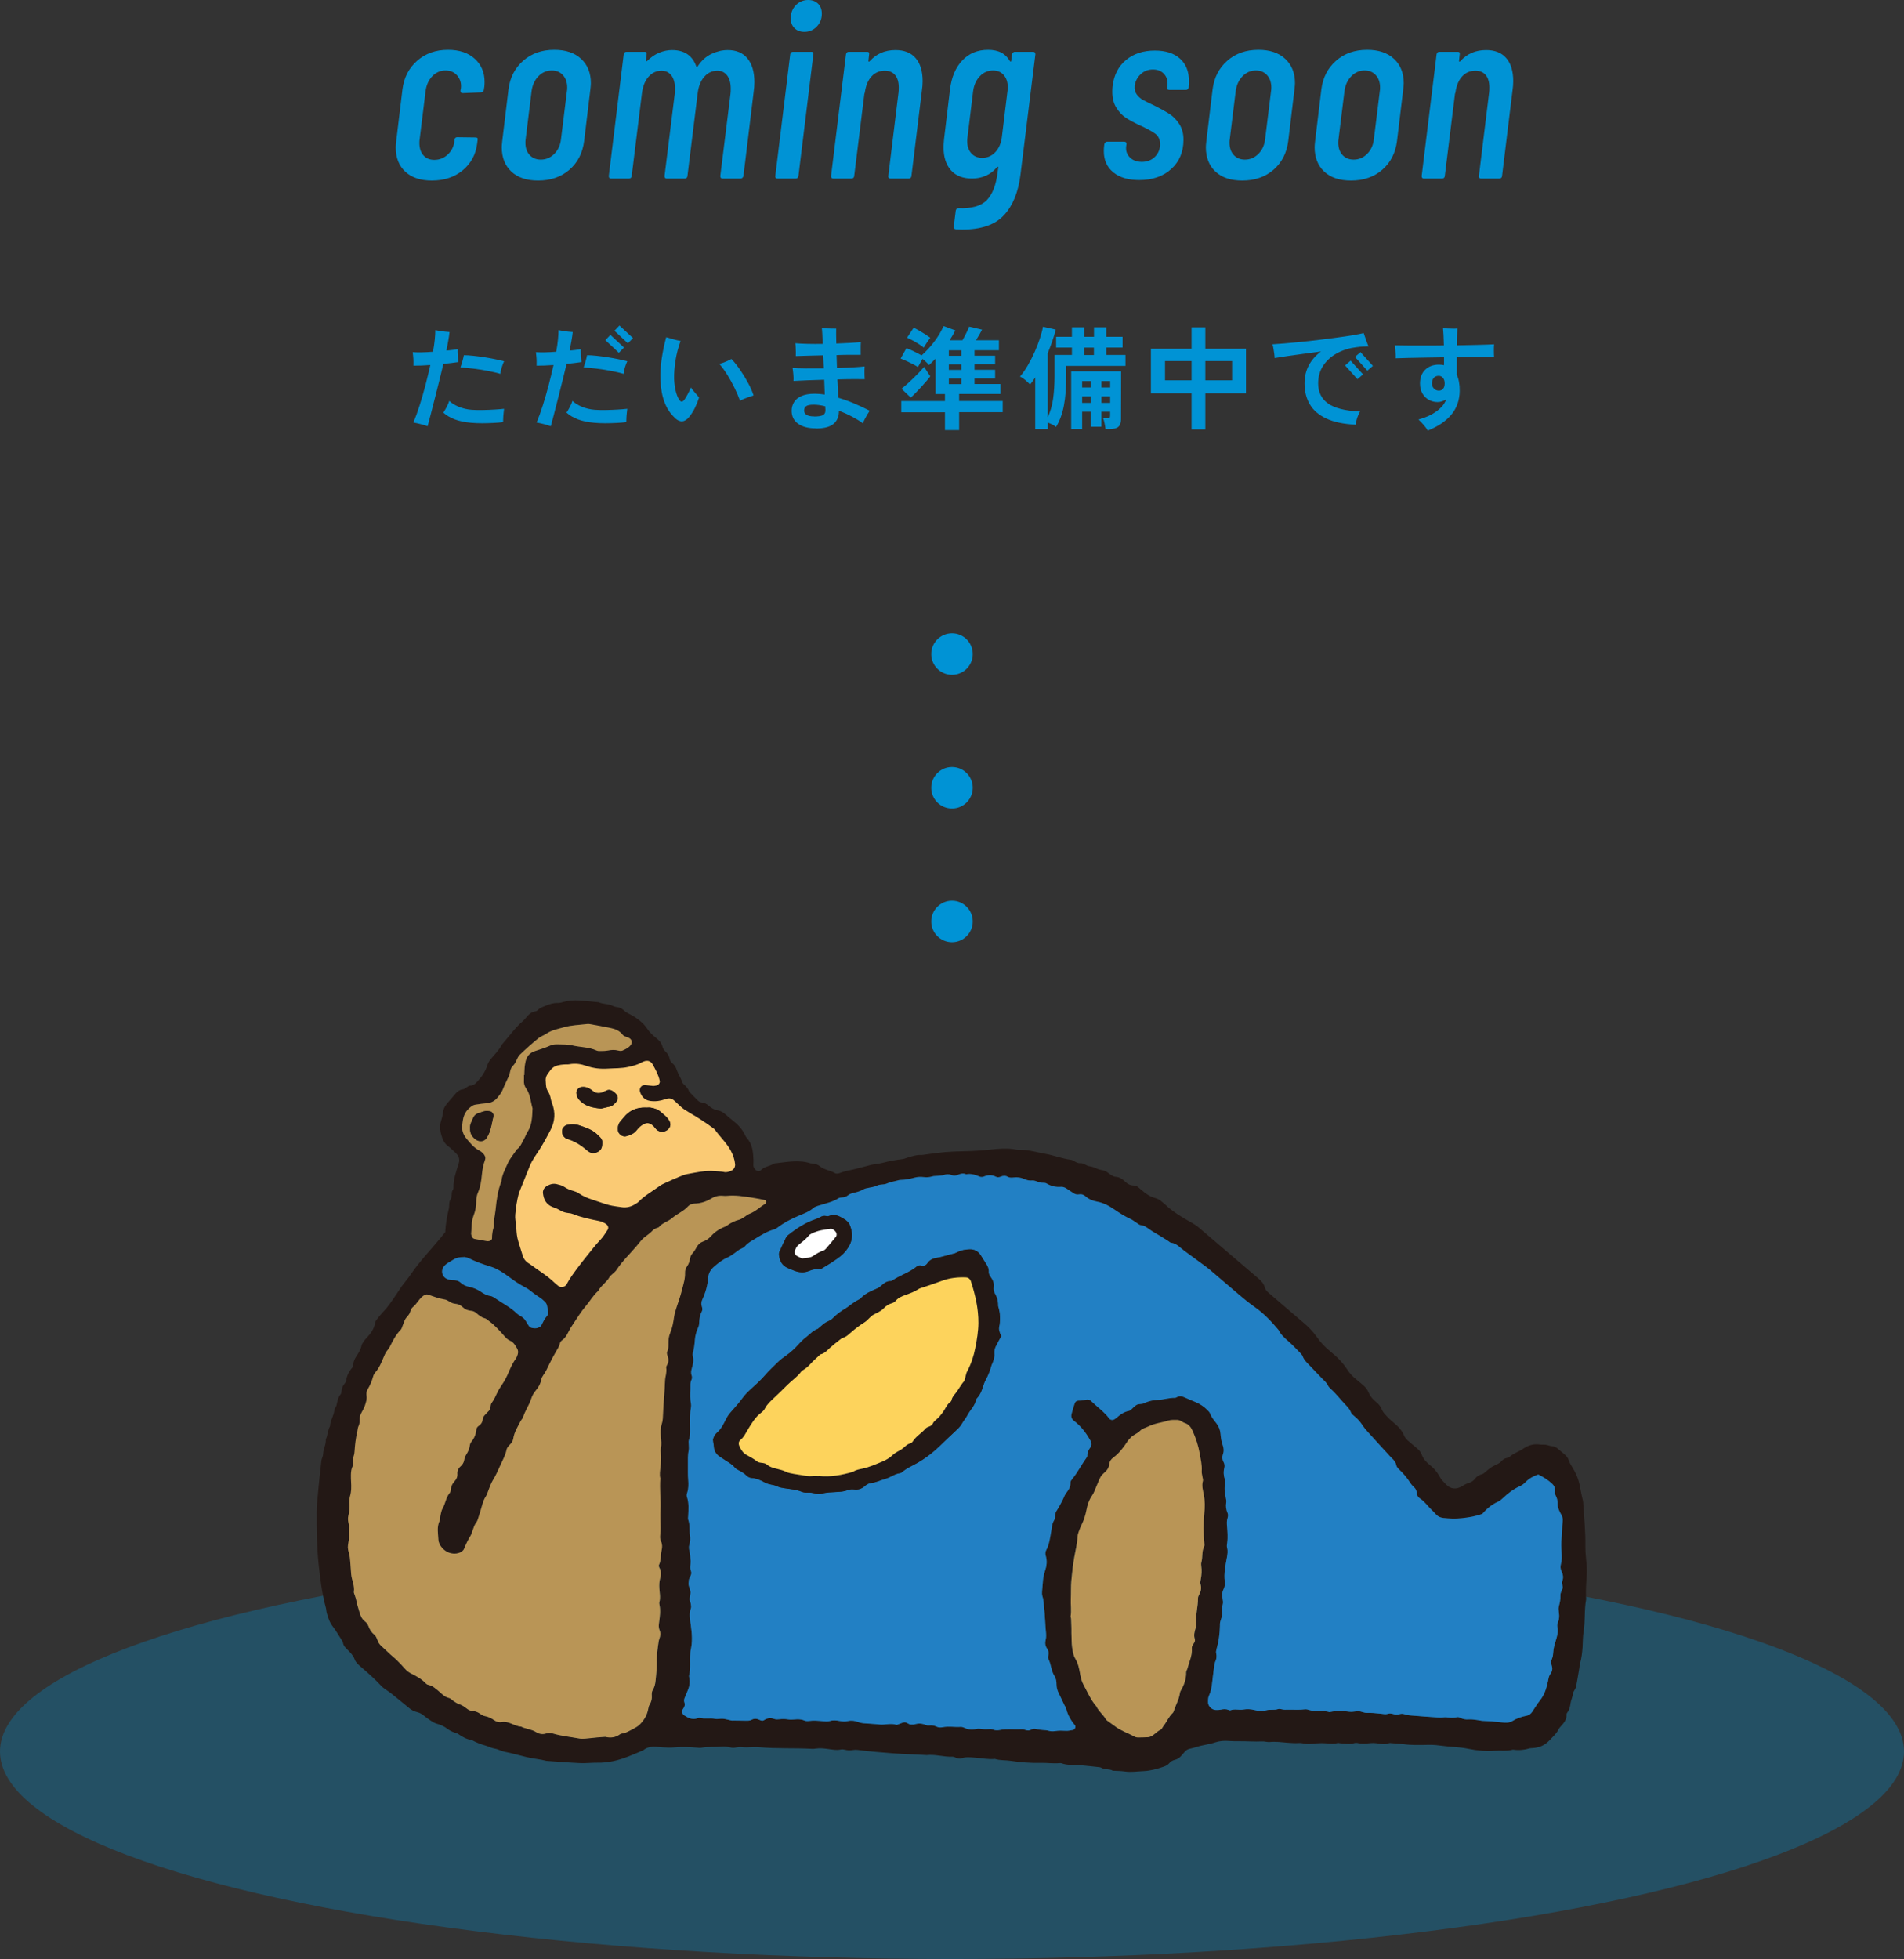 <?xml version="1.0" encoding="UTF-8"?><svg xmlns="http://www.w3.org/2000/svg" width="459" height="472.04" xmlns:xlink="http://www.w3.org/1999/xlink" viewBox="0 0 459 472.04"><rect x="0" y="0" width="459" height="472.04" fill="#333333" stroke="none"/><defs><clipPath id="c"><rect x="-510.5" y="-678.96" width="1480" height="530" style="fill:none; stroke-width:0px;"/></clipPath><linearGradient id="d" x1="15265.96" y1="3519.9" x2="15489.27" y2="3519.9" gradientTransform="translate(-15255.88 -783.05) scale(1 .21)" gradientUnits="userSpaceOnUse"><stop offset="0" stop-color="#bbddef"/><stop offset="1" stop-color="#fff"/></linearGradient><linearGradient id="e" x1="15339.27" y1="-2566.61" x2="15562.58" y2="-2566.61" gradientTransform="translate(-15217.63 747.96) scale(1 .31)" xlink:href="#d"/><linearGradient id="f" x1="15032.63" y1="-3647" x2="15255.94" y2="-3647" gradientTransform="translate(-15284.61 1778.48) scale(1 .51)" xlink:href="#d"/><linearGradient id="g" x1="14920.32" y1="-4358.67" x2="15143.63" y2="-4358.67" gradientTransform="translate(-15249.22 2746.12) scale(1 .67)" xlink:href="#d"/><linearGradient id="h" x1="15068.96" y1="-4838.87" x2="15292.27" y2="-4838.87" gradientTransform="translate(-15251.99 2917.13) scale(1 .63)" xlink:href="#d"/><linearGradient id="i" x1="467.86" y1="3207.08" x2="645.31" y2="3207.08" gradientTransform="translate(-849.07 5404.47) scale(1.2 -1.79)" xlink:href="#d"/><linearGradient id="j" x1="315.21" y1="2968.43" x2="492.66" y2="2968.43" gradientTransform="translate(-783.47 3145.46) scale(1.2 -1.13)" xlink:href="#d"/><clipPath id="l"><rect x="-510.73" y="591.04" width="1480" height="930" style="fill:none; stroke-width:0px;"/></clipPath><clipPath id="n"><rect x="-55.8" y="206.78" width="582.8" height="1699.84" style="fill:none; stroke-width:0px;"/></clipPath></defs><g style="isolation:isolate;"><g id="b"><g style="clip-path:url(#c);"><g style="opacity:.7;"><rect x="9.93" y="-107.12" width="223.31" height="156.43" transform="translate(15.17 -94.44) rotate(45)" style="fill:url(#d); mix-blend-mode:multiply; stroke-width:0px;"/><rect x="121.5" y="-148.45" width="223.31" height="223.31" transform="translate(42.27 -175.64) rotate(45)" style="fill:url(#e); mix-blend-mode:multiply; stroke-width:0px;"/><rect x="-252.12" y="-284.57" width="223.31" height="375.48" transform="translate(-109.61 70.97) rotate(45)" style="fill:url(#f); mix-blend-mode:multiply; stroke-width:0px;"/><rect x="-329.05" y="-423.79" width="223.31" height="490.1" transform="translate(-190.06 101.37) rotate(45)" style="fill:url(#g); mix-blend-mode:multiply; stroke-width:0px;"/><rect x="-183.17" y="-343.16" width="223.31" height="457.52" transform="translate(-101.84 17.06) rotate(45)" style="fill:url(#h); mix-blend-mode:multiply; stroke-width:0px;"/><rect x="-289.05" y="-862.45" width="212.41" height="1039.97" transform="translate(188.61 -229.6) rotate(-45)" style="fill:url(#i); mix-blend-mode:multiply; stroke-width:0px;"/><rect x="-406.17" y="-528.31" width="212.41" height="654.25" transform="translate(54.4 -271.03) rotate(-45)" style="fill:url(#j); mix-blend-mode:multiply; stroke-width:0px;"/></g></g></g><g id="k"><ellipse cx="229.5" cy="422.04" rx="229.5" ry="50" style="fill:#0093d5; opacity:.3; stroke-width:0px;"/><path d="M103.09,102.71c-.5-.18-1.08-.36-1.74-.53-.66-.17-1.22-.29-1.69-.36.52-1.26,1.03-2.65,1.51-4.18.49-1.53.94-3.12,1.38-4.78.43-1.66.83-3.29,1.19-4.91-1.46.11-2.82.16-4.08.16.02-.25.02-.58.01-1,0-.41-.03-.83-.07-1.26-.04-.42-.07-.75-.11-.99.67.04,1.43.04,2.28.03.85-.02,1.72-.06,2.61-.14.2-1.04.34-2.02.43-2.92.09-.9.13-1.66.13-2.29.27.05.61.12,1.03.19.41.07.84.13,1.28.18.44.05.81.08,1.12.09-.07.67-.18,1.39-.32,2.16-.14.77-.29,1.55-.43,2.32.52-.05,1.01-.11,1.47-.16.46-.05.87-.12,1.23-.19-.02.43,0,.97.04,1.61.04.64.08,1.14.12,1.5-.47.07-1.01.14-1.63.22-.62.07-1.27.14-1.96.22-.29,1.22-.61,2.55-.97,3.98-.36,1.43-.72,2.86-1.08,4.28-.36,1.42-.69,2.72-1,3.9-.31,1.18-.56,2.14-.76,2.88ZM113.56,101.87c-1.53-.13-2.84-.4-3.94-.82-1.1-.42-2.02-.97-2.75-1.63.25-.36.52-.81.81-1.36.29-.55.49-1.04.62-1.47.58.56,1.35,1.04,2.33,1.44s2.02.64,3.12.72c.79.05,1.67.07,2.63.05.96-.02,1.9-.05,2.81-.11.91-.05,1.69-.12,2.33-.19-.04.29-.08.64-.12,1.07-.05.42-.08.83-.09,1.21-.02.39-.03.7-.03.93-.68.09-1.47.16-2.36.2-.89.04-1.8.07-2.73.07s-1.8-.04-2.63-.11ZM120.64,90.08c-.94-.27-1.98-.51-3.15-.73s-2.31-.4-3.46-.54c-1.14-.14-2.16-.23-3.04-.27.14-.38.3-.86.47-1.46s.29-1.09.36-1.49c.67,0,1.43.05,2.28.14.85.09,1.74.21,2.65.35.91.14,1.78.3,2.61.47.83.17,1.55.34,2.16.5-.2.41-.39.91-.57,1.49-.18.58-.29,1.09-.32,1.54Z" style="fill:#0093d5; stroke-width:0px;"/><path d="M132.79,102.71c-.5-.18-1.08-.36-1.74-.53-.66-.17-1.22-.29-1.69-.36.52-1.26,1.03-2.65,1.51-4.18.49-1.53.94-3.12,1.38-4.78.43-1.66.83-3.29,1.19-4.91-1.46.11-2.82.16-4.08.16.02-.25.02-.58.01-1,0-.41-.03-.83-.07-1.26-.04-.42-.07-.75-.11-.99.67.04,1.43.04,2.28.03.85-.02,1.72-.06,2.61-.14.2-1.04.34-2.02.43-2.92.09-.9.13-1.66.13-2.29.27.05.61.12,1.03.19.41.07.84.13,1.28.18.44.05.81.08,1.12.09-.07.68-.18,1.41-.32,2.17-.14.77-.29,1.53-.43,2.31.52-.05,1.01-.11,1.47-.16.46-.05.87-.12,1.23-.19-.02.43,0,.97.04,1.61.04.64.08,1.14.12,1.5-.47.07-1.01.14-1.63.22-.62.07-1.27.14-1.96.22-.29,1.22-.61,2.55-.97,3.98-.36,1.43-.72,2.86-1.08,4.28-.36,1.42-.69,2.72-1,3.9-.31,1.18-.56,2.14-.76,2.88ZM143.26,101.87c-1.53-.13-2.84-.4-3.94-.82-1.1-.42-2.02-.97-2.75-1.63.25-.36.52-.81.81-1.36.29-.55.49-1.04.62-1.47.58.56,1.35,1.04,2.33,1.44s2.02.64,3.12.72c.79.05,1.67.07,2.63.05.96-.02,1.9-.05,2.81-.11.91-.05,1.69-.12,2.33-.19-.04.29-.08.64-.12,1.07-.05.42-.08.83-.09,1.21-.02.39-.03.7-.03.93-.68.09-1.47.16-2.36.2-.89.04-1.8.07-2.73.07s-1.8-.04-2.63-.11ZM150.34,90.08c-.94-.27-1.98-.51-3.15-.73s-2.31-.4-3.46-.54c-1.14-.14-2.16-.23-3.04-.27.14-.38.3-.86.47-1.46s.29-1.09.36-1.49c.67,0,1.43.05,2.28.14.85.09,1.74.21,2.65.35.91.14,1.78.3,2.61.47.83.17,1.55.34,2.16.5-.2.41-.39.91-.57,1.49-.18.58-.29,1.09-.32,1.54ZM149.18,85s-.16-.16-.38-.36c-.22-.21-.48-.45-.78-.74-.31-.29-.61-.57-.92-.85-.31-.28-.57-.52-.78-.73-.22-.21-.34-.33-.38-.36l1.21-1.27c.05.05.24.23.57.53.32.3.68.63,1.08,1,.4.37.75.7,1.07,1,.31.3.5.47.55.53l-1.24,1.27ZM151.36,82.73c-.05-.05-.24-.23-.55-.53-.32-.3-.67-.63-1.07-1-.4-.37-.75-.7-1.07-1-.31-.3-.5-.46-.55-.5l1.21-1.27c.05.05.24.23.57.53.32.3.68.63,1.08,1,.4.37.75.7,1.07,1,.32.3.5.46.55.5l-1.24,1.27Z" style="fill:#0093d5; stroke-width:0px;"/><path d="M162.78,100.77c-1.15-1.04-2.02-2.33-2.59-3.86-.58-1.53-.9-3.3-.97-5.32-.07-1.71.03-3.45.3-5.21.27-1.76.63-3.47,1.08-5.13.49.14,1.05.31,1.7.49.65.18,1.24.32,1.78.41-.56,1.51-.97,3.07-1.23,4.67-.26,1.6-.37,3.1-.34,4.51.04.99.16,1.92.36,2.78s.48,1.58.82,2.13c.22.34.42.52.62.53.2,0,.41-.13.65-.42.22-.31.48-.75.8-1.32.32-.58.58-1.13.8-1.67.31.45.66.9,1.07,1.36s.71.81.9,1.07c-.27.85-.61,1.68-1.01,2.5-.4.82-.86,1.53-1.36,2.15-1.06,1.31-2.19,1.43-3.38.35ZM178.39,96.53c-.36-.99-.8-2.01-1.31-3.06-.51-1.05-1.08-2.08-1.7-3.08-.62-1-1.27-1.9-1.96-2.71.5-.13,1.04-.31,1.59-.55.56-.24,1-.45,1.32-.63.7.74,1.4,1.62,2.11,2.65.7,1.03,1.34,2.07,1.92,3.15.58,1.07,1.01,2.07,1.3,2.98-.4.13-.9.3-1.51.51-.61.22-1.2.47-1.75.76Z" style="fill:#0093d5; stroke-width:0px;"/><path d="M196.7,103.22c-1.82,0-3.25-.37-4.29-1.11s-1.57-1.78-1.57-3.13c0-.76.19-1.44.57-2.07.38-.62.98-1.12,1.8-1.49.82-.37,1.88-.55,3.2-.55.4,0,.8.02,1.21.05.41.04.82.08,1.21.14l-.13-3.56c-1.42.04-2.79.08-4.1.14-1.31.05-2.42.11-3.32.16.04-.41.03-.94-.03-1.57-.05-.63-.12-1.16-.19-1.59.74.07,1.79.11,3.15.12,1.36,0,2.82,0,4.39-.01l-.14-3.13c-1.3.04-2.52.07-3.69.09-1.16.03-2.14.06-2.93.09.02-.27.02-.61.01-1.01s-.02-.8-.04-1.19c-.02-.39-.04-.69-.08-.9.79.07,1.77.12,2.94.15,1.17.03,2.39.03,3.67.01-.04-.94-.07-1.74-.11-2.42s-.07-1.14-.11-1.39c.31.04.67.06,1.11.08.43.02.86.03,1.3.04.43,0,.78.01,1.05.01-.02.34-.02.82-.01,1.44,0,.62.02,1.34.04,2.15,1.17-.04,2.27-.09,3.31-.15,1.04-.06,1.9-.13,2.61-.2-.02.23-.03.55-.04.96,0,.41,0,.8,0,1.19,0,.39.01.7.01.93-.67-.02-1.51-.02-2.54-.01-1.03,0-2.12.03-3.29.07.02.5.04,1.02.05,1.54.02.52.04,1.04.05,1.57,1.4-.04,2.7-.09,3.89-.16,1.19-.07,2.12-.14,2.78-.22-.02.25-.03.58-.04.97,0,.4,0,.78.01,1.16.02.38.04.69.05.95-.76-.02-1.71-.02-2.86-.01-1.15,0-2.39.03-3.73.07.04.81.08,1.59.12,2.34.04.75.08,1.44.09,2.07,1.24.36,2.5.81,3.78,1.35,1.28.54,2.55,1.13,3.81,1.78-.16.22-.35.51-.57.88-.22.37-.42.74-.62,1.12-.2.38-.35.72-.46,1.03-.7-.52-1.56-1.05-2.58-1.59-1.02-.54-2.08-1.02-3.2-1.43.02,1.37-.42,2.42-1.3,3.16-.88.74-2.3,1.11-4.27,1.11ZM196.29,100.36c1.08,0,1.81-.13,2.19-.38.38-.25.55-.68.51-1.3-.02-.09-.03-.2-.03-.34s0-.28-.03-.45c-1.04-.25-1.95-.38-2.73-.38-.92,0-1.54.12-1.86.36s-.49.59-.49,1.04.19.8.58,1.05c.39.25,1,.38,1.85.38Z" style="fill:#0093d5; stroke-width:0px;"/><path d="M227.8,103.66v-4.32h-10.53v-2.7h10.53v-1.7h-2.27v-8.53c-.27.29-.54.56-.8.82-.26.26-.52.51-.77.74-.4-.49-.92-.98-1.57-1.49-.18.32-.38.67-.59,1.04-.22.37-.39.68-.51.93-.34-.23-.76-.48-1.25-.73-.5-.25-1-.49-1.51-.73-.51-.23-.99-.43-1.42-.59l1.4-2.51c.5.18,1.11.44,1.81.78.7.34,1.31.67,1.84.97,1.08-.95,2.09-2.04,3.02-3.27.94-1.22,1.7-2.49,2.29-3.81l2.83,1.05c-.2.4-.42.79-.65,1.19-.23.4-.48.79-.73,1.19h3.1c.18-.31.37-.66.58-1.05.21-.4.4-.8.59-1.2.19-.41.34-.75.45-1.04l3.11.73c-.16.32-.38.73-.66,1.21-.28.49-.55.94-.82,1.35h5.54v2.4h-5.89v1.32h4.97v2.08h-4.97v1.32h4.97v2.08h-4.97v1.35h6.26v2.38h-9.96v1.7h10.5v2.7h-10.5v4.32h-3.43ZM219.56,95.8l-2.24-2.13c.36-.27.79-.63,1.3-1.08.5-.45,1.03-.94,1.57-1.46.54-.52,1.04-1.03,1.5-1.51.46-.49.82-.89,1.09-1.22.09.14.23.36.42.66.19.3.38.59.58.89.2.3.36.54.49.72-.22.31-.52.68-.91,1.13-.39.45-.81.93-1.27,1.43-.46.5-.91.98-1.35,1.43-.44.45-.83.83-1.17,1.13ZM222.7,83.76c-.32-.27-.72-.55-1.19-.85-.47-.3-.95-.58-1.46-.86-.5-.28-.96-.51-1.38-.69l1.59-2.4c.38.18.82.41,1.32.7.5.29,1,.59,1.49.9.49.32.88.59,1.19.82-.25.34-.53.74-.84,1.2-.31.46-.55.85-.73,1.17ZM228.74,85.73h3.02v-1.32h-3.02v1.32ZM228.74,89.13h3.02v-1.32h-3.02v1.32ZM228.74,92.56h3.02v-1.35h-3.02v1.35Z" style="fill:#0093d5; stroke-width:0px;"/><path d="M249.56,103.41v-12.47c-.2.31-.4.61-.61.9-.21.3-.42.57-.63.82-.29-.32-.67-.68-1.13-1.07-.47-.39-.9-.67-1.3-.85.65-.76,1.27-1.65,1.88-2.69.6-1.03,1.15-2.11,1.65-3.24.5-1.12.92-2.22,1.27-3.28.35-1.06.6-2,.74-2.81l3.08.7c-.23.94-.52,1.88-.85,2.83-.33.95-.7,1.91-1.09,2.86v15.42c.63-1.28,1.06-2.75,1.3-4.43.23-1.67.35-3.52.35-5.53v-5.05h4.19v-1.78h-3.81v-2.59h3.81v-2.29h2.97v2.29h2.35v-2.29h2.97v2.29h3.92v2.59h-3.92v1.78h4.62v2.65h-14.28v2.4c0,2.79-.19,5.18-.57,7.17-.38,1.99-1.01,3.7-1.89,5.14-.23-.2-.54-.39-.9-.58-.37-.19-.73-.35-1.09-.47v1.57h-3ZM258.23,103.39v-13.91h12.04l-.03,11.56c0,.83-.21,1.43-.63,1.8-.42.37-1.11.55-2.07.55h-1.03c-.04-.36-.11-.81-.22-1.35-.11-.54-.23-.95-.35-1.24h.92c.31,0,.51-.04.61-.12s.15-.27.15-.58v-.89h-2.11v3.62h-2.59v-3.62h-2.05v4.19h-2.65ZM260.87,93.37h2.05v-1.54h-2.05v1.54ZM260.87,97.07h2.05v-1.57h-2.05v1.57ZM261.36,85.54h2.35v-1.78h-2.35v1.78ZM265.52,93.37h2.11v-1.54h-2.11v1.54ZM265.52,97.07h2.11v-1.57h-2.11v1.57Z" style="fill:#0093d5; stroke-width:0px;"/><path d="M287.25,103.47v-8.69h-9.8v-10.75h9.8v-5.16h3.32v5.16h9.8v10.75h-9.8v8.69h-3.32ZM280.85,91.64h6.4v-4.64h-6.4v4.64ZM290.57,91.64h6.45v-4.64h-6.45v4.64Z" style="fill:#0093d5; stroke-width:0px;"/><path d="M326.78,102.33c-2.9-.14-5.25-.64-7.06-1.49-1.81-.85-3.13-1.99-3.97-3.43-.84-1.44-1.26-3.1-1.26-5,0-1.66.35-3.12,1.04-4.4.69-1.28,1.67-2.39,2.93-3.32-1.48.2-2.94.4-4.39.59-1.45.2-2.76.38-3.94.55-1.18.17-2.13.32-2.85.45,0-.27-.03-.62-.09-1.04-.06-.42-.13-.85-.2-1.27-.07-.42-.14-.76-.22-1.01.85-.05,1.87-.13,3.06-.23,1.2-.1,2.5-.22,3.9-.36,1.4-.14,2.84-.31,4.31-.49,1.47-.18,2.88-.36,4.24-.54,1.36-.18,2.6-.36,3.73-.55,1.12-.19,2.04-.36,2.74-.53.09.27.2.6.34,1,.13.4.27.79.42,1.19.14.4.28.73.4,1-.4.02-.82.04-1.28.05-.46.02-1,.07-1.63.16-1.67.2-3.21.67-4.62,1.42-1.4.75-2.52,1.74-3.36,2.98s-1.25,2.69-1.25,4.35c0,2.05.78,3.65,2.35,4.79,1.57,1.14,4.15,1.8,7.75,1.96-.27.45-.5.97-.69,1.55-.19.59-.32,1.12-.39,1.61ZM327.24,91.37s-.15-.17-.35-.39c-.2-.22-.44-.49-.72-.81-.28-.31-.56-.63-.84-.93-.28-.31-.52-.57-.72-.8-.2-.22-.31-.36-.35-.39l1.35-1.16c.04.05.2.24.49.57s.62.69.99,1.09.7.77.99,1.09.46.51.51.57l-1.35,1.16ZM329.62,89.32s-.15-.17-.35-.39c-.2-.22-.44-.49-.72-.81-.28-.31-.56-.63-.84-.93-.28-.31-.52-.57-.72-.8-.2-.22-.31-.36-.35-.39l1.35-1.16c.04.05.2.24.49.57s.62.69.99,1.09.7.77.99,1.09.46.51.51.57l-1.35,1.16Z" style="fill:#0093d5; stroke-width:0px;"/><path d="M344.2,103.76c-.23-.41-.56-.87-.99-1.36-.42-.5-.84-.93-1.26-1.31,1.82-.5,3.31-1.19,4.47-2.07,1.16-.87,1.89-1.8,2.2-2.79-.31.2-.63.36-.99.47-.35.12-.71.18-1.07.18-.76,0-1.46-.18-2.11-.54-.65-.36-1.17-.87-1.55-1.54-.39-.67-.58-1.46-.58-2.38,0-1.4.42-2.52,1.25-3.33.84-.82,1.95-1.23,3.33-1.23.22,0,.43.01.63.04.21.03.4.06.58.09v-1.89c-1.57.02-3.1.04-4.6.07-1.5.03-2.87.05-4.09.08s-2.21.06-2.97.09c.02-.29.02-.63,0-1.01-.02-.39-.04-.77-.07-1.16-.03-.39-.06-.71-.09-.96.72.02,1.7.03,2.93.04,1.23,0,2.61.01,4.14.01s3.1,0,4.72-.03c-.02-.9-.05-1.73-.09-2.48-.04-.76-.08-1.31-.12-1.67.29.02.65.04,1.08.07.43.03.86.04,1.3.04s.79,0,1.08-.03c-.02.4-.04.94-.07,1.62-.03.68-.04,1.49-.04,2.43,1.82-.04,3.52-.07,5.1-.11,1.58-.04,2.87-.08,3.86-.14-.04.4-.05.9-.05,1.53s.02,1.14.05,1.55c-.9-.02-2.1-.02-3.59-.01-1.49,0-3.11.02-4.86.04h-.54v4.27c.49,1.01.72,2.3.7,3.89-.04,2.23-.72,4.14-2.04,5.71-1.32,1.57-3.22,2.85-5.68,3.82ZM346.87,94.13c.41,0,.75-.15,1.01-.45.26-.3.39-.72.39-1.28s-.13-1.03-.41-1.35c-.27-.32-.61-.49-1.03-.49-.5,0-.9.16-1.19.49s-.43.77-.43,1.35c0,.5.16.92.49,1.24.32.32.71.49,1.16.49Z" style="fill:#0093d5; stroke-width:0px;"/><path d="M107.33,296.98c.09-1.9.4-3.81.86-5.68.19-.77-.04-1.6.45-2.34.44-.67.04-1.61.57-2.32.09-.12.11-.31.11-.46-.04-2.06.68-3.96,1.27-5.87.34-1.1-.06-1.87-.81-2.57-.59-.55-1.16-1.12-1.8-1.6-.9-.67-1.29-1.6-1.58-2.62-.29-1.02-.45-2.03-.17-3.08.21-.78.49-1.55.56-2.34.09-1.04.62-1.8,1.27-2.53.48-.54.96-1.09,1.42-1.65.57-.7,1.16-1.32,2.13-1.44.3-.04.56-.29.84-.44.28-.16.55-.46.82-.45.94.02,1.43-.58,1.98-1.18.99-1.09,1.78-2.29,2.22-3.7.2-.64.53-1.16.95-1.65.95-1.1,1.95-2.15,2.64-3.45,1.66-1.86,3.08-3.94,4.99-5.57.24-.21.46-.45.66-.7.63-.75,1.25-1.48,2.31-1.63.22-.03.48-.17.63-.33.58-.6,1.34-.8,2.09-1.11.92-.37,1.79-.64,2.79-.59.46.02.95-.16,1.41-.28,1.18-.31,2.38-.41,3.59-.33,1.61.11,3.2.28,4.8.43,1.09.52,2.35.32,3.44.91.54.29,1.26.23,1.83.49.5.22.89.68,1.35,1.01.26.18.56.31.85.46,1.65.87,3.16,1.93,4.22,3.5.59.88,1.34,1.6,2.17,2.25.71.56,1.3,1.18,1.52,2.11.09.37.32.76.6,1.02.55.51.96,1.06,1.1,1.82.09.49.36.89.76,1.2.52.42.78.98,1,1.61.34.98.97,1.84,1.28,2.84.07.22.24.43.41.58.55.49,1.05,1,1.26,1.73.73.75,1.44,1.51,2.2,2.23.22.21.56.36.86.39.68.08,1.22.37,1.71.81.61.55,1.33.97,2.12,1.09.77.12,1.33.5,1.89.98.55.47,1.09.96,1.66,1.4,1.29,1,2.4,2.14,3.08,3.65.1.22.22.44.38.62,1.43,1.53,1.53,3.46,1.62,5.39.02.48-.07.97,0,1.44.04.29.26.58.46.81.35.39.98.51,1.3.16.87-.95,2.18-.97,3.19-1.62.06-.04.15-.05.23-.06,2.87-.31,5.74-.93,8.6,0,.91,0,1.71.25,2.44.86.42.35,1,.52,1.51.73.59.24,1.24.33,1.79.71.35.24.77.2,1.16.08.61-.19,1.22-.46,1.84-.57,1.98-.38,3.9-.96,5.84-1.44.93-.23,1.92-.26,2.84-.51,1.55-.42,3.12-.69,4.72-.88.47-.06.92-.28,1.39-.41,1-.3,2-.64,3.07-.58.16,0,.32,0,.48-.03,4.62-.68,6.08-.79,10.08-.88,2.01-.04,4.02-.16,6.02-.38,2.16-.24,4.33-.43,6.5.01.31.06.64.04.96.04,2.03,0,3.95.61,5.92.95,2.05.36,4,1.16,6.08,1.42.31.04.63.17.89.34.48.32.98.54,1.57.51.42-.03.77.17,1.13.35.35.18.74.37,1.12.41.66.08,1.22.34,1.81.61.57.26,1.27.25,1.84.51.57.26,1.05.73,1.6,1.06.27.16.59.31.9.33.96.05,1.66.54,2.31,1.17.6.58,1.3.93,2.15.94.42,0,.78.2,1.09.47.31.26.62.52.92.78.92.81,1.93,1.45,3.12,1.77.64.17,1.18.5,1.66.94.24.22.5.41.73.63,1.89,1.78,4.1,3.1,6.35,4.35.64.35,1.24.75,1.79,1.22,4.77,4.09,9.55,8.17,14.33,12.24.69.59,1.28,1.22,1.52,2.12.15.56.51.97.96,1.35,2.76,2.35,5.49,4.73,8.26,7.07,1.24,1.04,2.36,2.16,3.3,3.5.92,1.32,2.01,2.51,3.28,3.52,1.58,1.27,2.99,2.67,4.1,4.39.61.94,1.39,1.77,2.29,2.46.51.39.98.84,1.48,1.25.57.47,1.02,1.01,1.31,1.7.41.98,1.07,1.79,1.92,2.44.65.5,1.08,1.14,1.4,1.91.24.57.73,1.05,1.16,1.52.43.47.9.92,1.4,1.32,1.13.92,2.16,1.91,2.74,3.31.24.59.72,1.06,1.23,1.47.62.51,1.22,1.05,1.84,1.56.51.42.94.89,1.16,1.51.36,1.02,1.05,1.8,1.88,2.46,1.03.8,1.86,1.74,2.48,2.91.37.7.96,1.29,1.52,1.86,1.07,1.1,2.39,1.26,3.73.49.56-.32,1.09-.68,1.73-.85.64-.17,1.16-.54,1.56-1.07.35-.46.81-.78,1.36-.96.23-.08.49-.13.67-.27.7-.53,1.33-1.19,2.08-1.62.76-.44,1.64-.66,2.25-1.36.33-.37.74-.61,1.22-.73.23-.05.51-.1.67-.25.96-.89,2.23-1.25,3.27-1.96,1.26-.86,2.55-1.27,4.06-1.05.47.07.96,0,1.43.06.48.06.93.28,1.4.32.59.05,1.09.24,1.52.63.55.48,1.1.95,1.66,1.41.44.37.78.79.96,1.36.11.38.3.75.51,1.09,1.49,2.43,1.92,3.56,2.38,6.21.09.55.23,1.1.35,1.65.08.39.21.78.24,1.18.25,3.61.59,7.22.54,10.85-.02,1.28.17,2.57.26,3.85.04.72.12,1.45.09,2.16-.09,2.17-.34,4.33-.16,6.51-.51,2.54-.18,5.14-.61,7.69-.22,1.26-.17,2.56-.26,3.84-.09,1.36-.26,2.72-.63,4.04-.09.3-.09.63-.14.95-.25,1.51-.5,3.01-.78,4.51-.05.3-.26.58-.39.87-.14.29-.38.57-.4.86-.03.82-.46,1.54-.56,2.32-.11.82-.27,1.57-.78,2.22-.09.12-.18.3-.17.44.05,1.25-.66,2.11-1.44,2.94-.17.18-.33.36-.44.58-.53,1.12-1.46,1.9-2.29,2.79-1.11,1.18-2.47,1.73-4.06,1.82-.24.01-.49,0-.72.07-1.26.37-2.53.51-3.82.32-.08-.01-.17-.03-.24,0-1.42.38-2.88.13-4.32.24-2.1.16-4.19-.02-6.24-.44-1.11-.23-2.22-.37-3.34-.45-1.28-.09-2.57-.21-3.84-.38-.96-.13-1.9-.17-2.88-.14-1.92.04-3.86.09-5.79-.18-.95-.14-1.92-.16-2.88-.24-.16-.01-.34-.05-.48,0-1.03.42-2.05.15-3.07.02-.48-.06-.97-.07-1.45-.02-1.04.11-2.08.2-3.12-.03-.23-.05-.5-.05-.72.02-1.12.33-2.23.09-3.35.05-.24,0-.5-.11-.72-.06-1.28.32-2.57,0-3.84.02-.97.01-1.92.09-2.88.18-.85.09-1.73-.25-2.62-.2-.88.05-1.77,0-2.66-.07-1.44-.12-2.87-.32-4.33-.18-.63.06-1.28-.18-1.92-.14-1.77.09-3.53-.07-5.3-.05-.89.01-1.76.01-2.64-.06-1.12-.09-2.24-.02-3.34.35-1.44.49-2.99.61-4.44,1.09-.53.18-1.08.31-1.63.43-.49.11-.9.34-1.22.72-.21.24-.43.48-.64.73-.46.57-.97,1.04-1.74,1.22-.54.12-1.05.41-1.42.86-.37.45-.87.66-1.42.84-1.53.52-3.07.95-4.7,1.02-1.52.06-3.03.32-4.57.09-.95-.14-1.92-.12-2.88-.18-.85-.52-1.93-.18-2.78-.72-.13-.08-.3-.11-.46-.13-1.6-.17-3.19-.36-4.8-.49-1.44-.12-2.9.07-4.3-.45-.14-.05-.32-.05-.48-.04-1.53.15-3.06-.1-4.58-.06-2.42.06-4.82-.13-7.21-.49-1.27-.19-2.58-.07-3.82-.46-1.7.17-3.36-.23-5.04-.33-1.03-.06-2.09-.19-3.11.22-.26.1-.63,0-.92-.07-.39-.09-.77-.37-1.14-.35-2.1.09-4.15-.63-6.25-.39-2.64-.21-5.3-.2-7.95-.42-2.89-.24-5.78-.44-8.65-.83-.39-.05-.81-.04-1.2.03-.65.12-1.27.08-1.91-.08-.3-.08-.66-.12-.96-.05-1.05.24-2.07,0-3.1-.13-.96-.12-1.92-.25-2.89-.1-.31.05-.64.08-.96.06-4.26-.23-8.53,0-12.79-.38-.64-.06-1.29-.03-1.93,0-.72.03-1.44.07-2.17-.02-.46-.06-.96,0-1.43.09-.48.1-.92.11-1.41-.02-.62-.16-1.28-.27-1.9-.21-1.68.16-3.39-.02-5.06.29-.31.06-.64,0-.96-.02-1.93-.17-3.85-.24-5.78-.05-.79.08-1.61.01-2.4-.02-.48-.02-.96-.08-1.44-.13-1.24-.12-2.42,0-3.42.83-2.36.99-4.69,2.08-7.22,2.61-1.27.26-2.53.41-3.84.38-1.37-.02-2.74.16-4.1.1-2.73-.12-5.46-.36-8.19-.54-1.55-.42-3.16-.51-4.73-.9-1.79-.44-3.57-.95-5.37-1.3-.81-.16-1.5-.62-2.29-.74-.81-.12-1.51-.53-2.27-.74-1.17-.33-2.28-.75-3.33-1.35-1.24-.15-2.27-.76-3.27-1.45-.26-.18-.59-.25-.89-.35-.62-.2-1.18-.5-1.7-.89-.78-.59-1.64-.99-2.59-1.24-.53-.14-1.02-.46-1.49-.77-.54-.34-1.06-.73-1.56-1.14-.51-.42-1.05-.74-1.7-.88-.81-.18-1.47-.61-2.1-1.14-1.42-1.19-2.87-2.35-4.31-3.51-.38-.3-.8-.54-1.19-.83-.32-.24-.66-.46-.93-.75-1.54-1.65-3.22-3.16-4.93-4.62-.61-.53-1.26-1.05-1.55-1.83-.35-.94-1-1.64-1.7-2.31-.53-.51-1.04-1.01-1.14-1.79,0-.08-.04-.16-.08-.23-.78-1.21-1.49-2.48-2.37-3.62-.77-.99-1.12-2.12-1.45-3.27-.11-.38-.1-.8-.2-1.18-.93-3.43-1.37-6.94-1.75-10.47-.44-4.17-.5-8.35-.48-12.53,0-1.61.18-3.22.33-4.82.24-2.56.51-5.12.81-7.67.06-.55.41-1.07.42-1.61.02-1.22.74-2.29.64-3.52.49-1.02.45-2.21,1.02-3.2.04-1.39.96-2.53,1.05-3.91.03-.37.42-.7.51-1.08.22-.94.32-1.89.99-2.67.19-.22.2-.61.24-.92.08-.57.26-1.09.63-1.54.2-.25.43-.54.47-.83.16-1.25.7-2.28,1.53-3.21.14-.16.19-.45.19-.68.03-.76.34-1.38.75-2,.52-.8,1.03-1.63,1.24-2.6.08-.37.35-.71.57-1.05.18-.27.4-.51.62-.74,1.01-1.07,1.85-2.22,2.1-3.73.06-.37.35-.71.6-1.02.45-.57.91-1.13,1.41-1.66,1.18-1.23,2.09-2.65,3.04-4.04.59-.86,1.12-1.75,1.77-2.58.59-.76,1.22-1.5,1.75-2.3,2.12-3.15,4.78-5.86,7.18-8.78.35-.43.7-.88,1.09-1.36ZM357.37,364.74c-1.69.63-3.36.89-5.04,1.06-1.44.15-2.89.1-4.34-.06-.68-.07-1.24-.3-1.72-.77-.28-.29-.53-.62-.83-.88-1.08-.96-1.86-2.22-3.09-3.03-.52-.34-.76-.79-.81-1.39-.04-.5-.22-.92-.59-1.28-.35-.33-.7-.68-.95-1.09-.77-1.24-1.72-2.33-2.78-3.33-.3-.28-.54-.6-.62-1.01-.13-.67-.54-1.14-1.03-1.59-.41-.38-.76-.82-1.14-1.23-1.09-1.19-2.19-2.36-3.26-3.57-.96-1.08-2-2.09-2.8-3.31-.49-.75-1.08-1.39-1.77-1.97-.36-.31-.8-.65-.95-1.06-.3-.8-.89-1.34-1.43-1.92-1.21-1.29-2.29-2.7-3.62-3.88-.18-.16-.34-.36-.44-.57-.31-.68-.86-1.15-1.38-1.66-1.02-1.02-1.99-2.1-3-3.14-.66-.69-1.39-1.33-1.74-2.28-.13-.36-.45-.66-.73-.95-.9-.91-1.79-1.85-2.76-2.7-.92-.8-1.8-1.59-2.34-2.71-1.71-2.04-3.54-3.97-5.72-5.5-1.32-.93-2.57-1.93-3.79-2.98-2.32-2-4.65-3.98-6.98-5.96-.49-.42-1.01-.8-1.53-1.18-1.55-1.14-3.1-2.29-4.66-3.42-1.03-.74-1.86-1.8-3.25-1.97-.21-.03-.4-.25-.61-.38-.61-.38-1.22-.77-1.84-1.15-.89-.54-1.81-1.04-2.67-1.64-.67-.46-1.26-.99-2.13-1.05-.29-.02-.57-.27-.84-.44-.54-.34-1.04-.77-1.62-1.03-1.4-.64-2.68-1.45-3.94-2.32-1.27-.87-2.61-1.61-4.14-1.88-1.06-.19-2-.58-2.81-1.29-.44-.39-.96-.58-1.56-.46-.51.1-.94-.04-1.36-.32-.53-.36-1.08-.7-1.61-1.06-.41-.28-.86-.47-1.36-.43-1.25.09-2.39-.17-3.47-.81-.2-.12-.46-.18-.7-.17-.66.03-1.26-.18-1.87-.41-.29-.11-.63-.18-.94-.15-.67.07-1.29-.07-1.88-.35-.83-.39-1.69-.49-2.59-.38-.49.06-.99.06-1.42-.18-.55-.32-1.06-.28-1.61-.04-.38.16-.78.26-1.17.06-1.01-.52-1.99-.47-3.02-.04-.27.11-.67.11-.93,0-1.05-.44-2.1-.8-3.27-.56-.73-.35-1.4-.13-2.09.16-.46.19-.94.21-1.41.02-.63-.26-1.23-.24-1.88-.02-.44.15-.95.15-1.42.2-.48.05-.98.02-1.43.16-.63.19-1.27.23-1.91.16-.81-.09-1.63-.07-2.4.15-1.09.32-2.19.5-3.32.53-.31,0-.63.11-.94.2-.78.2-1.6.33-2.31.66-.77.36-1.62.13-2.34.49-.67.33-1.38.42-2.09.56-.39.08-.82.13-1.15.33-.78.46-1.63.69-2.49.89-.48.11-.93.27-1.31.58-.47.37-.99.51-1.57.52-.23,0-.5.05-.69.18-1.46.92-3.12,1.25-4.73,1.75-.46.14-.97.28-1.31.58-1.05.94-2.37,1.38-3.61,1.91-1.79.77-3.49,1.63-5.04,2.81-.25.19-.54.38-.84.46-1.66.44-3.08,1.33-4.52,2.22-.9.55-1.82,1-2.51,1.83-.2.24-.5.42-.79.54-.69.27-1.22.77-1.81,1.19-.52.37-1.06.74-1.64,1-1.2.52-2.2,1.32-3.18,2.16-.85.72-1.38,1.56-1.46,2.67-.14,1.87-.64,3.64-1.43,5.33-.24.53-.3,1.07-.1,1.64.13.38.21.8,0,1.18-.48.88-.61,1.82-.64,2.79,0,.32-.06.65-.19.94-.43.96-.77,1.99-.84,3.01-.08,1.13-.21,2.23-.51,3.31-.06.22-.05.49.01.72.28.98.06,1.93-.22,2.85-.2.64-.3,1.22-.05,1.87.1.28.1.68-.04.94-.4.77-.24,1.55-.28,2.35-.06,1.21-.08,2.41.15,3.6.04.23.02.49-.02.72-.26,1.44-.22,2.88-.21,4.33,0,1.2.11,2.41-.29,3.59-.12.36-.02.8-.02,1.2s.07.82-.02,1.2c-.25,1.2-.2,2.39-.19,3.6,0,1.21-.04,2.4.07,3.61.09,1.03.09,2.09-.26,3.11-.1.29-.15.66-.05.94.52,1.49.39,3.02.31,4.54-.02.32-.11.68,0,.96.46,1.24.24,2.56.44,3.82.12.73.07,1.45-.15,2.15-.17.56-.12,1.07.02,1.64.2.77.24,1.59.28,2.39.04.79-.25,1.6.08,2.39.37.89-.49,1.49-.52,2.29,0,.16,0,.32-.04.48-.13.76.31,1.39.44,2.09.14.79-.37,1.58-.11,2.39.07.23.16.46.2.7.04.31.13.67.03.95-.49,1.36-.24,2.73-.05,4.06.3,2.09.46,4.15-.05,6.22-.05.23-.03.48-.05.72-.15,1.75.13,3.53-.3,5.27-.05.22.04.48.08.72.15.9.02,1.77-.3,2.61-.26.67-.54,1.34-.83,2-.17.39-.23.77-.08,1.16.18.5.06.94-.21,1.37-.09.14-.18.27-.25.41-.18.46-.02,1.05.36,1.29.96.63,1.95,1.15,3.16.76.22-.07.5-.18.7-.12,1.18.35,2.41-.03,3.59.23.65.14,1.29-.08,1.92-.02.71.07,1.4.29,2.11.43.16.03.32,0,.48,0,.96.01,1.93.02,2.9.04.48,0,.97.03,1.42-.21.71-.39,1.4-.27,2.07.07.31.16.65.21.92.02.8-.55,1.61-.62,2.52-.29.36.13.79.1,1.19.06.72-.08,1.44-.08,2.16.04.47.07.96.05,1.44.01.81-.06,1.59-.11,2.37.23.35.15.79.18,1.18.13,1.13-.15,2.25-.04,3.37.06.57.06,1.13.12,1.68-.05.8-.25,1.59-.15,2.39,0,.64.12,1.26.17,1.91.02.89-.2,1.75-.09,2.6.26.36.15.77.22,1.16.26,1.28.11,2.57.15,3.85.3,1.36.15,2.72-.38,4.07.07.07.02.17.01.24-.01.53-.19,1.04-.44,1.59-.57.68-.17,1.13.58,1.81.53.24-.02.5.05.72-.03.96-.31,1.87-.27,2.8.14.28.12.64.13.95.09.59-.07,1.11.07,1.63.31.46.21.93.24,1.42.14,1.44-.3,2.88.01,4.33-.09.31-.02.65.08.93.21.91.43,1.85.56,2.82.29.48-.13.95-.08,1.43,0,.47.08.96.08,1.43.05.41-.03.8-.07,1.19.08.54.22,1.09.24,1.66.12,1.75-.35,3.53-.09,5.3-.18.31-.02.64.07.94.18.49.18.94.15,1.39-.11.37-.21.78-.27,1.16-.14,1,.34,2.08.16,3.09.45.45.13.97.13,1.44.06.89-.15,1.76-.11,2.64-.07.55.03,1.12-.1,1.67-.2.49-.09.79-.77.5-1.13-1-1.19-1.75-2.49-2.12-4.01-.07-.3-.3-.57-.43-.86-.45-.94-.89-1.89-1.35-2.83-.33-.66-.54-1.35-.54-2.08,0-.75-.11-1.48-.5-2.09-.81-1.25-.76-2.79-1.45-4.07-.13-.25-.09-.65-.02-.95.16-.6,0-1.11-.32-1.6-.43-.65-.52-1.32-.33-2.07.18-.71.12-1.42.05-2.15-.18-1.84-.2-3.69-.42-5.53-.11-.95-.09-1.91-.41-2.85-.13-.36-.11-.79-.09-1.19.03-.64.14-1.28.17-1.92.05-1.05.24-2.06.57-3.07.39-1.15.52-2.34.16-3.55-.14-.47-.13-.96.12-1.41.74-1.37.91-2.9,1.18-4.4.17-.95.18-1.92.72-2.77.16-.25.22-.61.21-.92-.02-.6.18-1.07.51-1.56.48-.73.88-1.53,1.29-2.31.3-.57.48-1.22.86-1.72.59-.79,1.14-1.53,1.06-2.6-.02-.27.24-.59.44-.83,1.32-1.63,2.26-3.51,3.48-5.2.09-.12.17-.3.16-.44-.03-.77.3-1.39.74-1.99.38-.51.28-1.06.02-1.6-.07-.14-.17-.27-.25-.41-.97-1.7-2.18-3.19-3.74-4.38-.6-.45-.74-1.03-.56-1.71.2-.77.45-1.54.68-2.31.19-.62.47-.86,1.26-.85.58.01,1.11-.15,1.66-.24.42-.08.79.05,1.1.35.29.28.58.56.89.82,1.2,1.07,2.49,2.05,3.45,3.37.04.07.11.12.17.17.19.18.69.26.91.14.21-.12.44-.22.61-.38.9-.81,1.85-1.54,3.1-1.76.15-.03.3-.12.42-.22.49-.41.91-.94,1.46-1.24.55-.29,1.28-.07,1.86-.43.07-.04.14-.08.22-.11.91-.33,1.82-.6,2.81-.62,1.44-.03,2.84-.55,4.3-.51.15,0,.31-.08.45-.16.63-.37,1.21-.26,1.84.03.94.44,1.92.82,2.88,1.23.97.42,1.82,1.03,2.58,1.76.28.28.61.58.74.94.34.94.99,1.65,1.57,2.42.54.72.85,1.52.93,2.45.08.88.18,1.78.49,2.6.3.81.36,1.56.08,2.34-.24.65-.17,1.25.16,1.86.24.43.3.94.18,1.41-.25.97-.17,1.91.15,2.85.1.29.13.65.05.95-.28,1.14-.06,2.23.15,3.34.07.39.17.81.11,1.19-.15.91-.04,1.74.34,2.58.15.33.09.81-.02,1.18-.2.64-.18,1.24-.13,1.89.1,1.36.24,2.72.04,4.08-.06.39-.13.82-.02,1.19.23.81.1,1.57-.05,2.37-.34,1.89-.76,3.78-.51,5.73.08.64.02,1.31-.29,1.89-.41.77-.38,1.54-.22,2.35.07.39.14.82.05,1.19-.17.72-.26,1.44-.18,2.15.09.85-.33,1.56-.49,2.34-.05.23-.02.48-.03.72-.03,1.94-.29,3.84-.83,5.71-.09.3-.15.65-.08.95.15.66.12,1.25-.16,1.88-.19.43-.27.93-.33,1.4-.18,1.27-.33,2.55-.48,3.83-.12,1.04-.26,2.08-.73,3.04-.26.53-.26,1.09-.26,1.65,0,.97.87,1.82,1.86,1.88.4.02.81,0,1.2-.08.65-.14,1.27-.19,1.9.07.14.06.33.12.46.07,1.02-.39,2.08,0,3.1-.17.89-.15,1.75-.1,2.63.11.94.23,1.92.32,2.87.07.94-.25,1.92.03,2.86-.29.28-.09.64-.02.95.06.48.12.94.09,1.42.08,1.36-.03,2.72.1,4.08-.08.38-.05.81.07,1.18.19,1.56.51,3.22-.02,4.78.48.06.02.15-.04.23-.05,1.51-.31,3.03-.25,4.56-.04.7.09,1.43-.13,2.15-.12.72,0,1.36.42,2.12.39,1.04-.04,2.09.09,3.13.18.64.05,1.26.25,1.91.03.73-.24,1.41.25,2.14.2.24-.02.48-.06.71-.12.4-.11.78-.08,1.18.05.38.13.78.23,1.17.26,2.41.2,4.82.38,7.22.54.55.04,1.13-.14,1.68-.07.88.11,1.74.19,2.62-.04.2-.05.48.05.69.16.66.33,1.33.45,2.1.38.71-.06,1.44.1,2.15.18.4.05.79.17,1.19.18,1.53.05,3.04.18,4.56.36.86.11,1.81.15,2.59-.33,1.05-.65,2.16-1.04,3.36-1.26.58-.11,1.04-.43,1.37-.91.64-.93,1.19-1.92,1.9-2.79,1.04-1.3,1.53-2.81,1.88-4.39.05-.23.11-.47.15-.71.07-.49.22-.93.52-1.34.4-.55.52-1.18.31-1.84-.21-.64-.22-1.23.07-1.87.19-.42.23-.93.26-1.41.05-.89.28-1.73.54-2.59.35-1.14.76-2.29.47-3.54-.08-.36,0-.82.15-1.17.32-.78.32-1.55.2-2.37-.07-.47-.12-.99,0-1.43.24-.86.42-1.71.38-2.61-.03-.57.26-1.08.49-1.6.27-.62-.3-1.23-.03-1.89.32-.79.18-1.58-.18-2.34-.25-.53-.33-1.09-.17-1.65.27-.95.24-1.89.18-2.86-.08-1.2-.14-2.43.01-3.61.17-1.28.06-2.57.25-3.85.09-.57-.04-1.12-.31-1.63-.23-.42-.46-.85-.64-1.3-.14-.37-.29-.78-.27-1.16.04-.83-.1-1.6-.52-2.32-.21-.37-.13-.78-.11-1.18.03-.6-.23-1.09-.65-1.5-1-.96-2.16-1.66-3.38-2.28-1.2.41-2.25.97-3.1,1.86-.39.42-.83.74-1.36.98-1.48.67-2.77,1.62-3.95,2.74-.4.39-.85.78-1.35,1-1.51.67-2.7,1.73-3.71,2.87ZM146.01,418.5c1.28.27,2.43.11,3.47-.66.24-.18.62-.15.92-.25.3-.09.61-.19.9-.34.72-.36,1.43-.74,2.13-1.14.28-.16.54-.35.76-.58,1-.98,1.72-2.13,2.02-3.51.1-.47.15-.94.42-1.37.4-.63.55-1.34.5-2.08-.04-.5-.01-.99.24-1.41.62-1.01.66-2.11.77-3.24.14-1.37.22-2.72.18-4.09-.02-.48.04-.96.09-1.44.07-.72.16-1.44.26-2.15.07-.48.12-.97.29-1.41.27-.71.33-1.41.03-2.11-.27-.62-.19-1.23-.1-1.88.19-1.35.38-2.71.11-4.08-.04-.23-.11-.5-.05-.72.32-1.12.06-2.23,0-3.35-.05-.8-.03-1.59.19-2.38.23-.86.3-1.74-.18-2.58-.11-.19-.18-.51-.1-.68.55-1.13.36-2.38.64-3.55.17-.72.18-1.44-.15-2.13-.25-.53-.24-1.09-.18-1.66.05-.56.07-1.13.07-1.69,0-1.37-.11-2.74-.03-4.1.14-2.58-.23-5.15-.02-7.72-.27-.96-.04-1.92.05-2.87.1-1.04.2-2.08.08-3.13-.05-.4-.09-.82-.01-1.2.2-.97.09-1.92,0-2.88-.1-1.05-.09-2.09.24-3.11.25-.77.26-1.57.29-2.38.1-2.65.41-5.28.48-7.94.03-1.04.48-2.04.29-3.11-.04-.21.06-.49.18-.68.41-.68.41-1.37.18-2.09-.13-.38-.3-.76-.12-1.17.31-.69.3-1.4.29-2.13,0-.81.09-1.6.42-2.36.51-1.19.74-2.46.92-3.74.13-.89.38-1.72.66-2.56.47-1.37.93-2.74,1.28-4.14.33-1.32.77-2.63.72-4.03-.02-.59.16-1.12.49-1.59.39-.54.59-1.15.69-1.78.09-.58.33-1.04.73-1.48.37-.41.63-.92.92-1.4.34-.57.77-1.03,1.4-1.26.78-.28,1.48-.72,2-1.31.94-1.06,2.05-1.79,3.35-2.29.22-.09.43-.22.63-.36.86-.61,1.79-1.07,2.82-1.33.38-.09.73-.32,1.07-.53.48-.29.91-.71,1.42-.9,1.47-.54,2.56-1.65,3.85-2.46.12-.07.21-.26.22-.4.01-.14-.07-.4-.15-.41-1.1-.23-2.2-.47-3.31-.63-1.99-.29-3.97-.65-6-.43-.32.03-.65.02-.97-.01-1-.1-1.94.12-2.78.63-1.27.77-2.62,1.21-4.11,1.25-.59.02-1.16.23-1.53.64-1.09,1.23-2.64,1.81-3.86,2.86-.95.83-2.32,1.11-3.17,2.15-.13.16-.45.16-.66.27-.28.15-.6.29-.81.51-.6.66-1.34,1.15-2.04,1.7-.31.24-.59.55-.85.85-.32.36-.61.75-.92,1.12-1.65,1.96-3.54,3.72-4.95,5.89-.26.4-.67.69-1.02,1.02-.23.23-.53.42-.67.69-.7,1.3-2.06,2.04-2.73,3.35-1.22,1.08-2,2.52-3.06,3.73-1.11,1.27-1.96,2.74-2.91,4.13-.45.66-.88,1.35-1.23,2.07-.36.74-.76,1.41-1.44,1.9-.24.18-.51.46-.56.74-.17.82-.65,1.46-1.04,2.16-.56.98-1.09,1.97-1.58,2.98-.42.87-.8,1.75-1.38,2.54-.23.31-.44.7-.51,1.08-.18.99-.63,1.82-1.26,2.56-.53.62-.93,1.31-1.18,2.09-.48,1.53-1.46,2.85-1.94,4.4-.12.37-.45.67-.63,1.02-.69,1.36-1.54,2.65-1.75,4.2-.08.58-.42,1.02-.83,1.44-.33.33-.7.75-.78,1.18-.26,1.38-.96,2.56-1.51,3.8-.55,1.25-1.12,2.49-1.84,3.66-.41.68-.66,1.46-.97,2.2-.22.52-.34,1.09-.64,1.55-.41.62-.68,1.26-.87,1.97-.31,1.16-.69,2.31-1.05,3.46-.1.3-.2.63-.4.87-.46.59-.66,1.28-.9,1.96-.16.45-.29.93-.54,1.34-.59.97-1.07,1.98-1.5,3.03-.23.58-.68.86-1.24,1.05-.8.27-1.56.23-2.36-.03-1.29-.42-2.56-1.83-2.62-3.17-.06-1.51-.41-3.04.29-4.52.2-.42.13-.96.23-1.42.13-.54.23-1.13.51-1.6.7-1.17.78-2.62,1.7-3.7.19-.23.27-.6.29-.91.05-.77.4-1.38.9-1.93.45-.49.7-1.04.65-1.75-.06-.67.2-1.29.7-1.74.5-.45.85-.92.96-1.61.07-.47.26-.95.51-1.34.45-.69.75-1.41.85-2.23.04-.3.19-.63.39-.86.69-.84,1.06-1.78,1.17-2.86.03-.29.2-.67.43-.82.65-.43,1.05-.93,1.11-1.74.02-.3.2-.63.4-.87.35-.43.78-.8,1.16-1.22.46-.51.19-1.27.59-1.81.58-.78.97-1.66,1.38-2.54.4-.86,1.01-1.63,1.5-2.46.33-.55.65-1.11.91-1.7.58-1.32,1.11-2.67,1.97-3.86.23-.32.39-.71.51-1.09.15-.47.15-.98-.1-1.41-.44-.77-.85-1.57-1.74-1.94-.53-.22-.91-.61-1.3-1.04-1.18-1.32-2.35-2.65-3.78-3.71-.32-.24-.64-.56-1-.65-.83-.2-1.42-.73-2.03-1.25-.38-.32-.79-.52-1.3-.56-.74-.06-1.4-.31-1.96-.84-.54-.52-1.2-.81-1.95-.87-.5-.04-.91-.27-1.33-.53-.34-.21-.71-.42-1.1-.48-1.36-.22-2.64-.69-3.93-1.15-.41-.15-.78-.02-1.14.21-1.1.72-1.6,2-2.63,2.8-.34.27-.53.8-.67,1.25-.23.73-.9,1.14-1.21,1.79-.31.65-.51,1.35-.78,2.02-.06.15-.15.29-.26.4-1.14,1.17-1.88,2.6-2.59,4.04-.14.29-.31.57-.53.8-.44.49-.69,1.08-.94,1.67-.56,1.33-1.1,2.68-2.08,3.79-.26.29-.42.69-.53,1.07-.28,1.02-.69,1.97-1.23,2.87-.29.49-.43,1.02-.32,1.62.14.82-.15,1.61-.38,2.36-.26.83-.82,1.56-1.13,2.38-.31.82.02,1.76-.42,2.6-.18.34-.18.77-.27,1.16-.38,1.65-.6,3.31-.69,5-.03.55-.21,1.1-.37,1.64-.09.32-.13.59-.04.92.08.29.07.66-.05.93-.3.68-.4,1.39-.41,2.12,0,.56,0,1.13.04,1.69.07,1.13.08,2.24-.24,3.35-.17.61-.21,1.28-.17,1.92.06.98,0,1.93-.25,2.87-.15.56-.11,1.11.03,1.67.09.39.16.8.13,1.19-.07.8-.02,1.6-.01,2.4.01.79-.3,1.59-.27,2.38.03.79.38,1.56.47,2.35.16,1.36.21,2.73.33,4.09.13,1.43.88,2.76.65,4.26-.03.22.11.46.18.69.14.46.33.91.41,1.39.17.95.51,1.86.76,2.79.24.88.58,1.67,1.32,2.24.4.3.67.7.85,1.15.29.77.69,1.46,1.34,1.98.75.59.73,1.6,1.3,2.28.1.12.2.26.31.37.76.72,1.52,1.43,2.29,2.14.48.43,1,.82,1.45,1.27.74.73,1.48,1.48,2.16,2.27.44.5.95.85,1.53,1.14,1.23.61,2.43,1.27,3.39,2.28.16.17.38.34.6.38,1.09.21,1.85.94,2.65,1.62.73.62,1.36,1.35,2.39,1.57.43.09.78.54,1.19.8.41.26.81.54,1.26.69.63.2,1.16.52,1.67.94.5.41,1.07.7,1.75.74.57.03,1.09.26,1.57.58.33.22.68.5,1.05.57.89.17,1.68.5,2.41,1.04.54.39,1.16.55,1.83.43.74-.14,1.44.05,2.12.31.83.31,1.62.73,2.52.79,1.15.58,2.51.61,3.6,1.31.81.51,1.61.62,2.53.33.54-.17,1.13-.1,1.67.06,2.01.59,4.1.78,6.15,1.16.47.09.96.08,1.44.05.96-.07,1.92-.2,2.89-.29.72-.06,1.44-.11,2.12-.16ZM258.29,393.43c.06,1.35.02,2.4.16,3.43.13.95.26,1.93.77,2.77.73,1.2.97,2.56,1.2,3.89.16.89.39,1.69.82,2.48.96,1.76,1.74,3.63,3.08,5.16.54,1.2,1.66,1.97,2.28,3.11.07.13.22.24.35.33.65.47,1.3.94,1.95,1.41,1.44,1.05,3.14,1.61,4.69,2.46.2.11.46.16.7.16.81,0,1.61-.02,2.42-.06.24-.01.48-.09.7-.18.89-.4,1.48-1.23,2.38-1.63.31-.14.47-.63.72-.94.8-1,1.27-2.24,2.23-3.12.11-.1.17-.28.22-.43.44-1.38,1.19-2.64,1.44-4.08.04-.24.07-.5.18-.7.82-1.41,1.41-2.87,1.36-4.55-.01-.3.23-.6.31-.91.41-1.62,1.22-3.17,1.07-4.91-.07-.85,1-1.36.71-2.22-.3-.91-.06-1.73.19-2.59.13-.45.2-.96.16-1.43-.15-1.95.44-3.83.42-5.77,0-.3.14-.63.29-.91.45-.81.59-1.62.31-2.54-.11-.36.01-.8.08-1.19.18-1.04.28-2.07.11-3.12-.05-.31-.05-.65.03-.94.35-1.24.05-2.58.66-3.77.13-.26.07-.63.04-.95-.22-2.33-.23-4.64,0-6.98.15-1.52.17-3.06-.12-4.57-.21-1.1-.55-2.18-.21-3.33.09-.28-.06-.63-.11-.95-.06-.48-.21-.96-.18-1.43.1-1.47-.26-2.87-.5-4.29-.31-1.84-.9-3.58-1.65-5.28-.4-.92-.91-1.68-1.94-2-.38-.12-.7-.39-1.07-.56-.21-.1-.46-.18-.69-.18-.72.01-1.49-.08-2.16.14-1.6.51-3.31.66-4.83,1.42-.71.35-1.49.48-2.09,1.12-.59.62-1.52.86-2.14,1.53-.27.29-.56.55-.79.9-.97,1.48-2.01,2.89-3.46,3.96-.54.4-.9.91-.97,1.6-.09.86-.55,1.48-1.18,2.03-.36.31-.74.66-.94,1.08-.44.85-.76,1.76-1.15,2.64-.26.59-.46,1.21-.83,1.73-.75,1.09-1.15,2.28-1.4,3.56-.22,1.18-.57,2.34-1.12,3.43-.29.57-.52,1.18-.74,1.78-.13.37-.26.77-.28,1.16-.08,1.7-.5,3.34-.79,5-.33,1.9-.55,3.82-.72,5.74-.13,1.44-.05,2.9-.12,4.34-.07,1.37.18,2.73-.04,4.1-.04.22.1.47.11.71.04.72.07,1.44.08,2.17.02.48,0,.97,0,1.14ZM172.34,282.19c.72.06,1.46.06,2.16.21.7.16,1.27-.07,1.85-.33.6-.27.94-.92.87-1.59-.13-1.13-.5-2.2-1.03-3.19-.99-1.86-2.55-3.3-3.77-4.98-.18-.25-.47-.44-.72-.63-1.69-1.24-3.43-2.38-5.25-3.42-.42-.24-.81-.52-1.22-.76-1.05-.62-1.82-1.58-2.75-2.35-.54-.45-1.11-.57-1.79-.36-.69.22-1.39.42-2.1.52-.63.08-1.29.07-1.92-.03-1.22-.2-1.98-.99-2.36-2.15-.28-.87.29-1.71,1.17-1.67.64.03,1.27.17,1.92.2.31.02.63-.05.94-.13.5-.13.81-.64.71-1.1-.31-1.44-1.02-2.7-1.72-3.97-.43-.79-1.22-1.02-2.08-.7-.22.08-.45.18-.66.3-.99.57-2.08.82-3.19,1.06-1.59.35-3.2.28-4.8.39-1.79.12-3.53-.08-5.23-.66-1.31-.45-2.64-.66-4.03-.41-.47.08-.96.02-1.44.07-.48.05-.96.11-1.43.22-.71.18-1.3.52-1.77,1.15-1.19,1.6-1.23,1.63-1.07,3.53.05.57.17,1.11.49,1.59.36.54.56,1.15.67,1.79.07.39.21.78.35,1.15.8,2.16.67,4.25-.38,6.3-.81,1.57-1.65,3.12-2.59,4.62-.85,1.35-1.85,2.63-2.45,4.13-.87,2.16-1.74,4.32-2.61,6.49-.03.07-.04.15-.06.23-.43,1.64-.68,3.31-.82,4.99-.07.86.12,1.75.2,2.62.1,1.04.12,2.1.35,3.1.33,1.4.85,2.76,1.25,4.15.21.74.64,1.29,1.24,1.72.33.24.68.43,1,.67,1.54,1.16,3.2,2.15,4.65,3.43.54.48,1.06.98,1.63,1.43.68.53,1.7.36,2.09-.4.71-1.36,1.63-2.59,2.53-3.81.77-1.03,1.57-2.04,2.37-3.04,1.01-1.25,1.98-2.54,3.09-3.7.74-.77,1.29-1.64,1.85-2.52.32-.51.13-1.07-.43-1.44-.55-.36-1.13-.59-1.78-.72-2.05-.41-4.1-.82-6.05-1.61-.37-.15-.78-.23-1.17-.27-.83-.07-1.55-.36-2.25-.78-.48-.29-1.02-.47-1.55-.67-1.54-.59-2.2-1.82-2.35-3.36-.06-.67.26-1.27.84-1.64.76-.49,1.6-.76,2.53-.52.62.16,1.26.29,1.8.67.67.47,1.42.75,2.2.97.47.13.9.31,1.31.59.94.64,1.97,1.09,3.05,1.44,1.37.44,2.73.96,4.12,1.34,1,.27,2.05.37,3.08.53,1.25.19,2.39-.11,3.43-.81.2-.13.44-.23.6-.4,1.51-1.59,3.43-2.63,5.18-3.9.38-.28.83-.49,1.26-.69,1.1-.5,2.2-.99,3.31-1.46.66-.28,1.34-.58,2.05-.71,2.21-.39,4.41-.95,6.69-.71ZM126.31,259.04h.04c.03-.64.04-1.29.09-1.93.05-.48.13-.95.24-1.42.28-1.18.96-2,2.14-2.41,1.29-.45,2.6-.82,3.86-1.39.49-.22,1.1-.28,1.65-.27,1.2.03,2.45-.01,3.6.26,1.95.46,4.01.38,5.88,1.24.28.13.63.12.95.11.56,0,1.14,0,1.68-.11.89-.17,1.74-.23,2.62.01.3.08.68.13.95,0,.72-.33,1.47-.64,1.98-1.32.48-.65.29-1.43-.5-1.78-.51-.23-1.09-.29-1.47-.77-.73-.95-1.78-1.35-2.9-1.58-1.66-.34-3.32-.64-4.98-.94-.23-.04-.48-.04-.71-.01-1.83.24-3.68.26-5.48.77-1.47.42-2.96.65-4.27,1.56-.57.4-1.3.6-1.87,1.06-1.57,1.26-3.06,2.6-4.51,3.99-.17.17-.32.36-.44.57-.39.7-.61,1.52-1.21,2.08-.72.67-.67,1.6-.96,2.42-.02.07-.07.14-.11.21-.47,1.02-.98,2.03-1.39,3.08-.3.77-.8,1.41-1.31,2.01-.62.75-1.44,1.24-2.49,1.32-.96.07-1.92.23-2.87.37-.41.06-.74.27-1.07.53-1.08.83-1.7,1.91-1.9,3.25-.05.32-.09.64-.14.96-.2,1.28.19,2.42.97,3.38.91,1.12,1.83,2.26,3.16,2.94.35.18.68.44.94.73.38.43.63.91.4,1.54-.44,1.21-.64,2.47-.77,3.76-.13,1.34-.32,2.71-.89,3.99-.28.65-.46,1.41-.44,2.11.02,1.24-.22,2.43-.65,3.54-.54,1.4-.43,2.85-.58,4.28-.02.22.08.47.15.7.1.33.34.56.67.63,1.02.2,2.05.38,3.07.55.15.03.32-.03.48-.05.28-.03.65-.35.65-.62,0-.97.15-1.92.44-2.84.03-.08.04-.16.04-.24-.11-1.3.26-2.56.38-3.83.23-2.33.52-4.64,1.4-6.83.13-1.57.91-2.89,1.51-4.3.55-1.28,1.49-2.28,2.22-3.42.85-.57,1.17-1.51,1.64-2.34.35-.63.59-1.33.98-1.94,1.09-1.73,1.07-3.66,1.16-5.59-.47-1.61-.5-3.34-1.53-4.78-.42-.59-.61-1.3-.54-2.06.04-.4,0-.8,0-1.2ZM111.87,302.88c-1.13-.02-1.9.16-2.6.62-.74.48-1.56.83-2.16,1.5-.95,1.07-.62,2.66.72,3.18.44.17.93.26,1.4.26.68,0,1.28.12,1.78.58.61.57,1.36.89,2.14,1.04.97.19,1.84.58,2.65,1.1.74.48,1.46.95,2.38,1.08.45.06.89.36,1.29.63,1.72,1.17,3.6,2.12,5.11,3.59.28.28.64.49.99.68.51.28.9.67,1.19,1.16.24.41.49.83.76,1.22.19.27.49.4.82.45.48.08.97.12,1.42-.08.28-.12.61-.31.74-.56.4-.79.75-1.59,1.36-2.26.29-.32.34-.71.26-1.13-.07-.4-.15-.79-.21-1.19-.08-.5-.3-.91-.69-1.23-.31-.26-.58-.57-.92-.78-1.03-.64-1.98-1.36-2.93-2.11-.25-.19-.55-.33-.83-.48-1.27-.69-2.47-1.48-3.64-2.34-1.48-1.1-3-2.16-4.8-2.69-1.78-.52-3.5-1.17-5.16-1.99-.42-.2-.92-.24-1.08-.28Z" style="fill:#231815; fill-rule:evenodd; stroke-width:0px;"/><path d="M357.37,364.74c1.01-1.15,2.21-2.2,3.71-2.87.5-.22.95-.62,1.35-1,1.18-1.12,2.46-2.08,3.95-2.74.52-.24.96-.56,1.36-.98.85-.89,1.9-1.46,3.1-1.86,1.23.63,2.39,1.32,3.38,2.28.42.41.68.9.65,1.5-.02.4-.1.82.11,1.18.42.72.56,1.48.52,2.32-.02.38.13.79.27,1.16.17.45.41.87.64,1.3.28.51.4,1.05.31,1.63-.18,1.27-.08,2.56-.25,3.85-.15,1.19-.09,2.41-.01,3.61.06.97.09,1.92-.18,2.86-.16.56-.08,1.12.17,1.65.36.76.5,1.55.18,2.34-.27.65.3,1.26.03,1.89-.23.52-.52,1.02-.49,1.6.04.9-.15,1.75-.38,2.61-.12.45-.07.96,0,1.43.12.81.13,1.59-.2,2.37-.15.36-.23.81-.15,1.17.28,1.25-.12,2.4-.47,3.54-.26.85-.48,1.69-.54,2.59-.03.48-.07.99-.26,1.41-.3.64-.28,1.23-.07,1.87.21.65.09,1.28-.31,1.84-.3.41-.45.85-.52,1.34-.04.24-.09.47-.15.71-.35,1.58-.83,3.09-1.88,4.39-.7.88-1.26,1.87-1.9,2.79-.33.48-.79.81-1.37.91-1.2.22-2.32.62-3.36,1.26-.78.48-1.73.44-2.59.33-1.52-.19-3.03-.31-4.56-.36-.4-.01-.79-.14-1.19-.18-.72-.08-1.44-.24-2.15-.18-.76.07-1.43-.05-2.1-.38-.21-.1-.49-.21-.69-.16-.88.23-1.74.15-2.62.04-.55-.07-1.12.11-1.68.07-2.41-.16-4.82-.34-7.22-.54-.39-.03-.79-.14-1.17-.26-.4-.13-.78-.16-1.18-.05-.23.06-.47.11-.71.12-.72.05-1.4-.45-2.14-.2-.65.22-1.27.02-1.91-.03-1.04-.09-2.09-.22-3.13-.18-.76.03-1.4-.38-2.12-.39-.72,0-1.46.22-2.15.12-1.53-.21-3.05-.27-4.56.04-.08.02-.17.07-.23.05-1.56-.5-3.22.03-4.78-.48-.38-.12-.8-.24-1.18-.19-1.36.18-2.72.05-4.08.08-.48.01-.94.04-1.42-.08-.31-.08-.67-.16-.95-.06-.94.31-1.92.04-2.86.29-.95.25-1.93.17-2.87-.07-.88-.22-1.74-.26-2.63-.11-1.02.18-2.08-.21-3.1.17-.13.05-.32-.01-.46-.07-.63-.27-1.25-.21-1.9-.07-.39.08-.8.11-1.2.08-.99-.06-1.86-.91-1.86-1.88,0-.56,0-1.12.26-1.65.46-.96.61-2,.73-3.04.15-1.28.3-2.55.48-3.83.07-.47.14-.97.33-1.4.28-.63.3-1.22.16-1.88-.07-.29,0-.65.08-.95.54-1.86.8-3.77.83-5.71,0-.24-.02-.49.03-.72.16-.78.59-1.49.49-2.34-.08-.72,0-1.44.18-2.15.09-.37.02-.8-.05-1.19-.15-.81-.18-1.58.22-2.35.31-.58.37-1.25.29-1.89-.25-1.95.17-3.84.51-5.73.15-.81.28-1.56.05-2.37-.11-.36-.04-.8.02-1.19.2-1.36.07-2.72-.04-4.08-.05-.65-.08-1.26.13-1.89.11-.37.17-.85.02-1.18-.37-.84-.49-1.67-.34-2.58.06-.38-.03-.8-.11-1.19-.21-1.11-.42-2.21-.15-3.34.07-.3.04-.66-.05-.95-.32-.94-.4-1.88-.15-2.85.12-.48.06-.98-.18-1.41-.33-.61-.39-1.2-.16-1.86.28-.78.22-1.53-.08-2.34-.31-.81-.41-1.72-.49-2.6-.08-.92-.39-1.73-.93-2.45-.58-.77-1.23-1.48-1.57-2.42-.13-.36-.46-.66-.74-.94-.76-.73-1.61-1.34-2.58-1.76-.96-.41-1.94-.79-2.88-1.23-.63-.3-1.21-.4-1.84-.03-.13.08-.3.16-.45.16-1.46-.04-2.86.48-4.3.51-1,.02-1.9.28-2.81.62-.07.03-.15.06-.22.11-.57.36-1.31.14-1.86.43-.55.3-.97.82-1.46,1.24-.12.1-.27.2-.42.22-1.25.22-2.2.95-3.1,1.76-.18.16-.41.26-.61.38-.22.12-.72.05-.91-.14-.05-.06-.12-.11-.17-.17-.96-1.32-2.25-2.3-3.45-3.37-.3-.27-.59-.54-.89-.82-.31-.3-.68-.43-1.1-.35-.55.1-1.08.26-1.66.24-.79-.02-1.06.22-1.26.85-.23.77-.48,1.53-.68,2.31-.18.67-.04,1.26.56,1.71,1.56,1.19,2.77,2.69,3.74,4.38.08.14.18.27.25.41.27.54.36,1.09-.02,1.6-.45.6-.77,1.22-.74,1.99,0,.15-.07.32-.16.44-1.22,1.69-2.16,3.57-3.48,5.2-.2.24-.46.57-.44.83.08,1.07-.46,1.81-1.06,2.6-.38.5-.56,1.15-.86,1.72-.41.78-.81,1.58-1.29,2.31-.33.49-.53.97-.51,1.56,0,.31-.05.67-.21.92-.54.86-.55,1.83-.72,2.77-.27,1.5-.44,3.03-1.18,4.4-.24.45-.26.95-.12,1.41.36,1.21.23,2.4-.16,3.55-.34,1.01-.53,2.02-.57,3.07-.03.64-.14,1.28-.17,1.92-.02.4-.04.82.09,1.19.32.93.3,1.89.41,2.85.22,1.84.24,3.69.42,5.53.07.73.13,1.45-.05,2.15-.2.75-.1,1.43.33,2.07.31.49.48.99.32,1.6-.07.3-.12.69.02.95.68,1.29.64,2.82,1.45,4.07.39.61.51,1.34.5,2.09,0,.73.21,1.42.54,2.08.47.94.9,1.89,1.35,2.83.14.29.36.56.43.86.37,1.52,1.12,2.82,2.12,4.01.3.35,0,1.03-.5,1.13-.55.11-1.11.23-1.67.2-.89-.04-1.76-.08-2.64.07-.46.08-.99.07-1.44-.06-1.01-.3-2.09-.11-3.09-.45-.39-.13-.8-.07-1.16.14-.45.26-.9.28-1.39.11-.3-.11-.63-.2-.94-.18-1.76.1-3.54-.16-5.3.18-.57.11-1.12.1-1.66-.12-.39-.16-.78-.11-1.19-.08-.48.04-.96.03-1.43-.05-.48-.08-.95-.14-1.43,0-.97.27-1.9.14-2.82-.29-.28-.13-.62-.23-.93-.21-1.44.1-2.89-.21-4.33.09-.49.1-.96.07-1.42-.14-.52-.24-1.04-.38-1.63-.31-.31.04-.67.03-.95-.09-.93-.41-1.85-.45-2.8-.14-.22.07-.48,0-.72.03-.68.05-1.13-.7-1.81-.53-.54.14-1.05.38-1.59.57-.07.03-.17.04-.24.01-1.35-.45-2.71.09-4.07-.07-1.28-.15-2.57-.18-3.85-.3-.39-.04-.8-.11-1.16-.26-.85-.35-1.72-.46-2.6-.26-.65.15-1.27.1-1.91-.02-.79-.15-1.59-.25-2.39,0-.55.17-1.11.1-1.68.05-1.12-.11-2.24-.22-3.37-.06-.39.05-.83.03-1.18-.13-.78-.34-1.57-.3-2.37-.23-.48.04-.97.06-1.44-.01-.73-.11-1.44-.12-2.16-.04-.39.04-.83.07-1.19-.06-.9-.33-1.72-.26-2.52.29-.27.19-.61.14-.92-.02-.68-.34-1.37-.46-2.07-.07-.44.24-.93.22-1.42.21-.96-.02-1.93-.03-2.9-.04-.16,0-.33.04-.48,0-.7-.14-1.4-.37-2.11-.43-.63-.06-1.26.16-1.92.02-1.18-.26-2.41.11-3.59-.23-.21-.06-.48.05-.7.12-1.21.39-2.2-.13-3.16-.76-.38-.25-.54-.84-.36-1.29.06-.15.16-.28.25-.41.28-.43.4-.87.21-1.37-.15-.39-.09-.78.08-1.16.3-.66.58-1.32.83-2,.32-.84.45-1.71.3-2.61-.04-.24-.13-.5-.08-.72.44-1.74.15-3.52.3-5.27.02-.24,0-.49.05-.72.52-2.07.35-4.13.05-6.22-.18-1.34-.44-2.71.05-4.06.1-.28,0-.63-.03-.95-.04-.24-.12-.47-.2-.7-.26-.81.25-1.59.11-2.39-.13-.7-.57-1.34-.44-2.09.03-.16.03-.32.04-.48.03-.79.89-1.4.52-2.29-.33-.79-.04-1.6-.08-2.39-.04-.8-.08-1.62-.28-2.39-.14-.57-.19-1.08-.02-1.64.21-.7.27-1.41.15-2.15-.21-1.26.02-2.58-.44-3.82-.1-.28,0-.64,0-.96.07-1.53.21-3.05-.31-4.54-.09-.28-.05-.65.05-.94.34-1.02.35-2.08.26-3.11-.11-1.21-.06-2.41-.07-3.61,0-1.21-.06-2.41.19-3.6.08-.39.02-.8.02-1.2s-.11-.84.02-1.2c.4-1.18.3-2.39.29-3.59-.01-1.45-.05-2.9.21-4.33.04-.23.06-.49.02-.72-.23-1.2-.21-2.39-.15-3.6.04-.8-.12-1.58.28-2.35.13-.25.14-.66.04-.94-.25-.65-.14-1.23.05-1.87.28-.92.5-1.87.22-2.85-.06-.22-.07-.49-.01-.72.3-1.09.43-2.18.51-3.31.07-1.02.41-2.04.84-3.01.13-.29.18-.62.19-.94.03-.98.17-1.92.64-2.79.2-.38.13-.79,0-1.18-.2-.57-.14-1.11.1-1.64.79-1.69,1.29-3.46,1.43-5.33.09-1.11.62-1.95,1.46-2.67.98-.84,1.98-1.64,3.18-2.16.58-.25,1.11-.63,1.64-1,.59-.42,1.12-.92,1.81-1.19.29-.11.59-.3.79-.54.69-.83,1.61-1.29,2.51-1.83,1.44-.88,2.86-1.78,4.52-2.22.3-.08.59-.27.84-.46,1.55-1.18,3.25-2.05,5.04-2.81,1.24-.53,2.56-.97,3.61-1.91.34-.3.85-.44,1.31-.58,1.61-.51,3.28-.83,4.73-1.75.19-.12.46-.17.69-.18.59,0,1.11-.15,1.57-.52.38-.3.83-.47,1.31-.58.86-.19,1.71-.43,2.49-.89.33-.19.76-.25,1.15-.33.71-.15,1.42-.23,2.09-.56.72-.36,1.57-.13,2.34-.49.72-.33,1.54-.45,2.31-.66.31-.08.63-.19.94-.2,1.13-.03,2.23-.21,3.32-.53.77-.23,1.59-.24,2.4-.15.64.07,1.27.04,1.91-.16.45-.14.95-.1,1.43-.16.48-.05.98-.05,1.42-.2.65-.22,1.25-.24,1.88.02.47.2.95.18,1.41-.02.68-.29,1.36-.51,2.09-.16,1.16-.24,2.21.12,3.27.56.27.11.66.12.93,0,1.03-.43,2.01-.48,3.02.04.39.2.79.1,1.17-.06.55-.23,1.06-.27,1.61.04.43.25.93.25,1.42.18.9-.12,1.76,0,2.59.38.59.27,1.21.41,1.88.35.31-.03.65.04.94.15.61.23,1.2.44,1.87.41.23,0,.5.05.7.17,1.07.64,2.22.91,3.47.81.5-.04.94.15,1.36.43.54.36,1.08.69,1.61,1.06.42.29.85.42,1.36.32.6-.12,1.12.07,1.56.46.81.71,1.75,1.1,2.81,1.29,1.53.28,2.88,1.01,4.14,1.88,1.26.87,2.54,1.68,3.94,2.32.58.27,1.08.69,1.62,1.03.27.17.55.42.84.44.87.06,1.47.59,2.13,1.05.86.59,1.78,1.09,2.67,1.64.61.38,1.22.76,1.84,1.15.2.13.39.35.61.38,1.39.16,2.22,1.23,3.25,1.97,1.56,1.13,3.11,2.27,4.66,3.42.52.38,1.04.76,1.53,1.18,2.33,1.98,4.66,3.97,6.98,5.96,1.22,1.05,2.47,2.06,3.79,2.98,2.18,1.53,4.01,3.46,5.72,5.5.54,1.11,1.42,1.91,2.34,2.71.97.84,1.86,1.78,2.76,2.7.28.28.6.59.73.95.35.95,1.07,1.59,1.74,2.28,1.01,1.04,1.98,2.12,3,3.14.52.51,1.07.98,1.38,1.66.1.21.26.41.44.57,1.33,1.18,2.41,2.59,3.62,3.88.55.58,1.13,1.12,1.43,1.92.15.42.59.76.95,1.06.68.57,1.28,1.22,1.77,1.97.79,1.22,1.84,2.23,2.8,3.31,1.07,1.21,2.17,2.38,3.26,3.57.38.41.73.85,1.14,1.23.48.45.9.92,1.03,1.59.07.41.32.73.62,1.01,1.06,1,2.01,2.09,2.78,3.33.25.4.6.76.95,1.09.38.36.55.78.59,1.28.04.6.28,1.05.81,1.39,1.23.8,2.01,2.07,3.09,3.03.3.27.54.6.83.88.47.47,1.03.69,1.72.77,1.45.16,2.89.21,4.34.06,1.68-.18,3.35-.43,5.04-1.06ZM241.36,321.97c-.14-.31-.3-.58-.39-.88-.11-.38-.27-.81-.19-1.17.37-1.77.33-3.51-.22-5.23-.05-.15,0-.32-.01-.48-.02-.82-.22-1.59-.64-2.3-.33-.57-.51-1.18-.41-1.85.12-.85-.16-1.58-.65-2.26-.28-.39-.57-.81-.54-1.32.05-.77-.26-1.41-.66-2.02-.44-.67-.86-1.36-1.29-2.04-.62-.96-1.52-1.42-2.65-1.38-.97.03-1.92.18-2.81.61-.36.18-.72.38-1.11.45-1.34.27-2.61.78-3.97.98-.89.12-1.73.49-2.25,1.27-.37.56-.83.71-1.43.6-.41-.08-.8-.08-1.14.21-1.75,1.46-3.97,2.1-5.84,3.35-.13.09-.3.18-.44.18-1.08-.04-1.76.64-2.5,1.28-.36.31-.81.52-1.26.7-1.27.53-2.49,1.11-3.45,2.14-.26.28-.68.41-1.02.62-.41.25-.81.52-1.2.79-.46.32-.88.71-1.36.99-1.19.7-2.29,1.52-3.25,2.49-.55.56-1.27.68-1.85,1.09-.59.41-1.1.93-1.66,1.38-.12.1-.3.1-.44.19-.34.2-.69.4-1,.65-.38.29-.71.65-1.09.94-.78.58-1.47,1.24-2.12,1.96-.91,1.02-1.92,1.94-3.04,2.74-.66.46-1.32.94-1.89,1.5-1.08,1.07-2.22,2.1-3.21,3.26-1,1.15-2.13,2.19-3.27,3.21-.77.7-1.5,1.4-2.12,2.27-.89,1.24-1.95,2.35-2.95,3.52-.42.49-.76,1.02-1.05,1.6-.56,1.15-1.13,2.31-2.14,3.18-.49.42-.81,1-.99,1.68.09.68.21,1.39.29,2.11.07.69.46,1.2.92,1.65.28.28.66.45.98.69,1.03.76,2.23,1.27,3.09,2.28.25.3.63.5.98.68.65.34,1.26.7,1.79,1.22.35.35.78.58,1.28.61,1.07.07,2.05.46,2.96.98.57.32,1.17.51,1.81.63.47.09.96.2,1.38.41.59.29,1.21.37,1.85.47,1.35.21,2.72.28,4.01.82.43.18.94.25,1.41.22.74-.04,1.44.07,2.14.28.4.12.79.11,1.19,0,1.25-.36,2.55-.36,3.82-.44.81-.05,1.6-.09,2.37-.37.52-.19,1.07-.33,1.66-.24,1.01.15,1.92-.12,2.68-.82.43-.39.94-.66,1.5-.73,1.22-.14,2.3-.7,3.46-1.02,1.24-.34,2.26-1.23,3.57-1.37.15-.02.3-.13.42-.23,1.05-.91,2.32-1.45,3.51-2.11,2.12-1.19,4.03-2.67,5.76-4.36,1.1-1.07,2.2-2.12,3.32-3.16.64-.6,1.33-1.17,1.78-1.96.44-.77,1.02-1.46,1.43-2.23.64-1.19,1.74-2.12,1.99-3.54.04-.22.23-.42.39-.6.73-.8,1.07-1.78,1.38-2.79.14-.46.3-.92.54-1.33.51-.9,1.14-2.43,1.39-3.46.06-.23.17-.45.26-.67.33-.74.57-1.54.49-2.33-.07-.69.09-1.27.38-1.85.4-.79.84-1.55,1.28-2.36ZM197.86,305.77c.91-.55,1.67-.98,2.4-1.46.8-.52,1.61-1.05,2.36-1.65.89-.7,1.59-1.57,2.13-2.58.9-1.69.76-3.39.02-5.08-.12-.28-.36-.53-.59-.75-.23-.22-.49-.41-.77-.57-1.12-.66-2.24-1.3-3.61-.68-.2.09-.48.06-.71,0-.51-.1-.94.04-1.38.28-.28.16-.57.31-.87.41-2.56.82-4.76,2.26-6.84,3.91-.18.15-.38.32-.48.52-.56,1.15-1.11,2.31-1.63,3.48-.12.28-.14.64-.09.94.18,1.36.79,2.43,2.11,2.99.52.22,1.03.44,1.55.64,1.16.44,2.36.56,3.52.07.98-.42,1.99-.55,2.86-.49Z" style="fill:#2280c4; fill-rule:evenodd; stroke-width:0px;"/><path d="M146.01,418.5c-.68.05-1.41.09-2.12.16-.96.09-1.92.22-2.89.29-.48.03-.97.04-1.44-.05-2.05-.38-4.14-.57-6.15-1.16-.55-.16-1.13-.23-1.67-.06-.91.29-1.72.18-2.53-.33-1.1-.7-2.46-.73-3.6-1.31-.91-.05-1.7-.47-2.52-.79-.68-.26-1.38-.45-2.12-.31-.67.12-1.3-.04-1.83-.43-.73-.54-1.51-.87-2.41-1.04-.37-.07-.72-.35-1.05-.57-.48-.32-.99-.55-1.57-.58-.68-.04-1.25-.32-1.75-.74-.51-.41-1.04-.73-1.67-.94-.45-.14-.85-.43-1.26-.69-.41-.26-.76-.7-1.19-.8-1.03-.22-1.66-.95-2.39-1.57-.8-.68-1.56-1.4-2.65-1.62-.22-.04-.44-.21-.6-.38-.96-1.01-2.17-1.66-3.39-2.28-.58-.29-1.1-.64-1.53-1.14-.68-.79-1.42-1.54-2.16-2.27-.46-.45-.98-.83-1.45-1.27-.77-.7-1.53-1.42-2.29-2.14-.12-.11-.21-.24-.31-.37-.57-.68-.55-1.7-1.3-2.28-.65-.51-1.05-1.21-1.34-1.98-.17-.46-.45-.85-.85-1.15-.74-.57-1.08-1.36-1.32-2.24-.25-.93-.59-1.83-.76-2.79-.08-.47-.27-.92-.41-1.39-.07-.23-.22-.47-.18-.69.23-1.49-.52-2.83-.65-4.26-.12-1.36-.17-2.73-.33-4.09-.09-.79-.44-1.56-.47-2.35-.03-.79.29-1.59.27-2.38,0-.8-.06-1.6.01-2.4.04-.39-.03-.8-.13-1.19-.13-.56-.17-1.1-.03-1.67.25-.94.31-1.89.25-2.87-.04-.64,0-1.31.17-1.92.32-1.11.31-2.22.24-3.35-.03-.56-.05-1.13-.04-1.69,0-.73.1-1.44.41-2.12.12-.27.13-.64.05-.93-.09-.33-.05-.6.04-.92.16-.54.34-1.09.37-1.64.09-1.69.31-3.36.69-5,.09-.39.09-.82.27-1.16.44-.83.12-1.78.42-2.6.31-.82.87-1.55,1.13-2.38.24-.75.53-1.54.38-2.36-.1-.6.03-1.13.32-1.62.55-.9.95-1.85,1.23-2.87.1-.38.27-.78.53-1.07.99-1.11,1.52-2.46,2.08-3.79.25-.6.5-1.18.94-1.67.21-.24.39-.52.53-.8.71-1.45,1.45-2.87,2.59-4.04.11-.11.21-.26.26-.4.27-.67.47-1.37.78-2.02.31-.65.97-1.06,1.21-1.79.14-.45.33-.98.67-1.25,1.03-.8,1.53-2.08,2.63-2.8.36-.23.73-.36,1.14-.21,1.29.46,2.57.93,3.93,1.15.39.06.76.28,1.1.48.42.26.83.49,1.33.53.75.06,1.41.35,1.95.87.55.53,1.22.77,1.96.84.51.04.92.23,1.3.56.61.52,1.2,1.05,2.03,1.25.37.09.68.42,1,.65,1.44,1.05,2.61,2.38,3.78,3.71.39.43.77.82,1.3,1.04.89.38,1.3,1.18,1.74,1.94.25.43.25.94.1,1.41-.13.38-.28.77-.51,1.09-.86,1.18-1.39,2.53-1.97,3.86-.26.59-.58,1.15-.91,1.7-.49.82-1.1,1.59-1.5,2.46-.41.88-.8,1.76-1.38,2.54-.4.54-.13,1.3-.59,1.81-.38.42-.8.79-1.16,1.22-.2.24-.38.57-.4.87-.06.8-.46,1.31-1.11,1.74-.23.15-.4.53-.43.82-.11,1.08-.48,2.02-1.17,2.86-.2.23-.35.56-.39.86-.1.82-.4,1.54-.85,2.23-.26.4-.44.88-.51,1.34-.11.69-.46,1.16-.96,1.61-.5.45-.75,1.07-.7,1.74.05.71-.2,1.26-.65,1.75-.5.55-.85,1.15-.9,1.93-.02.31-.1.68-.29.91-.92,1.07-1.01,2.52-1.7,3.7-.28.47-.38,1.06-.51,1.6-.11.47-.04,1.01-.23,1.42-.7,1.48-.36,3.01-.29,4.52.06,1.34,1.33,2.74,2.62,3.17.79.26,1.56.3,2.36.03.56-.19,1.01-.47,1.24-1.05.42-1.05.9-2.06,1.5-3.03.25-.4.38-.89.54-1.34.24-.68.44-1.37.9-1.96.19-.24.3-.57.4-.87.37-1.15.74-2.3,1.05-3.46.19-.71.46-1.35.87-1.97.3-.46.42-1.03.64-1.55.31-.74.56-1.52.97-2.2.72-1.17,1.29-2.41,1.84-3.66.55-1.25,1.25-2.43,1.51-3.8.08-.43.46-.85.78-1.18.41-.42.74-.86.83-1.44.22-1.56,1.06-2.85,1.75-4.2.18-.36.51-.65.63-1.02.48-1.54,1.46-2.86,1.94-4.4.25-.78.65-1.47,1.18-2.09.63-.74,1.09-1.57,1.26-2.56.07-.38.28-.76.51-1.08.58-.79.96-1.67,1.38-2.54.49-1.01,1.02-2.01,1.58-2.98.4-.7.87-1.34,1.04-2.16.05-.28.32-.57.56-.74.68-.49,1.08-1.16,1.44-1.9.35-.72.77-1.41,1.23-2.07.96-1.39,1.81-2.85,2.91-4.13,1.06-1.22,1.83-2.66,3.06-3.73.67-1.31,2.03-2.05,2.73-3.35.15-.27.44-.46.67-.69.34-.34.76-.63,1.02-1.02,1.41-2.17,3.3-3.93,4.95-5.89.31-.37.59-.76.92-1.12.26-.3.54-.6.85-.85.7-.54,1.44-1.03,2.04-1.7.21-.23.53-.36.81-.51.21-.11.53-.11.66-.27.85-1.04,2.22-1.32,3.17-2.15,1.22-1.06,2.77-1.63,3.86-2.86.37-.41.94-.62,1.53-.64,1.49-.04,2.84-.48,4.11-1.25.85-.51,1.78-.73,2.78-.63.32.03.65.05.97.01,2.03-.21,4.01.14,6,.43,1.11.16,2.21.4,3.31.63.08.02.17.27.15.41,0,.14-.1.32-.22.4-1.29.8-2.38,1.91-3.85,2.46-.51.19-.94.61-1.42.9-.34.2-.7.43-1.07.53-1.03.26-1.96.72-2.82,1.33-.19.14-.41.27-.63.36-1.3.5-2.41,1.23-3.35,2.29-.52.59-1.22,1.04-2,1.31-.64.23-1.07.69-1.4,1.26-.29.48-.55,1-.92,1.4-.41.44-.64.9-.73,1.48-.1.64-.3,1.24-.69,1.78-.33.47-.51,1-.49,1.59.05,1.39-.39,2.71-.72,4.03-.35,1.4-.81,2.78-1.28,4.14-.28.84-.54,1.67-.66,2.56-.18,1.27-.41,2.54-.92,3.74-.32.76-.42,1.55-.42,2.36,0,.73.02,1.45-.29,2.13-.18.4,0,.79.12,1.17.24.72.23,1.41-.18,2.09-.12.19-.22.47-.18.68.2,1.07-.26,2.07-.29,3.11-.08,2.65-.38,5.29-.48,7.94-.03.81-.04,1.61-.29,2.38-.33,1.02-.34,2.06-.24,3.11.1.96.21,1.91,0,2.88-.08.38-.04.8.01,1.2.12,1.05.02,2.09-.08,3.13-.09.95-.31,1.91-.05,2.87-.22,2.57.16,5.14.02,7.72-.07,1.36.02,2.73.03,4.1,0,.56-.02,1.13-.07,1.69-.06.57-.07,1.12.18,1.66.33.69.32,1.41.15,2.13-.28,1.17-.09,2.42-.64,3.55-.09.18-.01.5.1.68.48.84.42,1.73.18,2.58-.22.8-.24,1.58-.19,2.38.07,1.12.32,2.23,0,3.35-.06.22,0,.48.05.72.27,1.37.07,2.73-.11,4.08-.09.66-.17,1.26.1,1.88.3.7.24,1.4-.03,2.11-.17.44-.22.93-.29,1.41-.11.71-.19,1.43-.26,2.15-.05.48-.1.96-.09,1.44.04,1.37-.04,2.73-.18,4.09-.11,1.13-.15,2.23-.77,3.24-.25.41-.28.91-.24,1.41.06.74-.1,1.45-.5,2.08-.27.43-.32.9-.42,1.37-.3,1.38-1.02,2.53-2.02,3.51-.22.22-.49.42-.76.58-.7.4-1.41.78-2.13,1.14-.28.14-.59.24-.9.34-.31.09-.68.07-.92.25-1.05.78-2.2.94-3.47.66Z" style="fill:#b99556; fill-rule:evenodd; stroke-width:0px;"/><path d="M258.29,393.43c0-.18.01-.66,0-1.14-.02-.72-.04-1.45-.08-2.17-.01-.24-.15-.49-.11-.71.23-1.37-.02-2.73.04-4.1.07-1.45,0-2.9.12-4.34.17-1.92.38-3.84.72-5.74.3-1.66.71-3.3.79-5,.02-.39.15-.79.28-1.16.22-.61.45-1.21.74-1.78.54-1.09.89-2.25,1.12-3.43.24-1.29.65-2.48,1.4-3.56.36-.52.57-1.15.83-1.73.39-.88.71-1.79,1.15-2.64.21-.41.58-.77.94-1.08.64-.54,1.09-1.17,1.18-2.03.07-.69.43-1.2.97-1.6,1.44-1.06,2.49-2.48,3.46-3.96.23-.34.52-.6.79-.9.62-.67,1.55-.9,2.14-1.53.61-.64,1.38-.77,2.09-1.12,1.52-.76,3.23-.91,4.83-1.42.66-.21,1.43-.13,2.16-.14.23,0,.48.08.69.18.37.17.69.44,1.07.56,1.02.32,1.53,1.08,1.94,2,.74,1.7,1.33,3.44,1.65,5.28.24,1.43.6,2.83.5,4.29-.04.47.11.95.18,1.43.04.32.19.67.11.95-.34,1.15,0,2.22.21,3.33.3,1.51.27,3.05.12,4.57-.23,2.33-.21,4.65,0,6.98.03.32.09.69-.04.95-.62,1.19-.31,2.54-.66,3.77-.08.29-.08.64-.03.94.17,1.05.08,2.08-.11,3.12-.07.39-.19.83-.08,1.19.28.92.13,1.73-.31,2.54-.15.27-.3.6-.29.91.02,1.94-.57,3.82-.42,5.77.04.47-.03.97-.16,1.43-.25.86-.49,1.67-.19,2.59.28.86-.78,1.36-.71,2.22.15,1.74-.66,3.29-1.07,4.91-.08.31-.32.61-.31.91.05,1.68-.54,3.14-1.36,4.55-.12.2-.15.46-.18.7-.25,1.44-1.01,2.71-1.44,4.08-.05.15-.11.33-.22.43-.97.88-1.44,2.12-2.23,3.12-.25.31-.4.79-.72.94-.9.41-1.49,1.24-2.38,1.63-.22.1-.46.17-.7.18-.8.04-1.61.06-2.42.06-.23,0-.5-.05-.7-.16-1.55-.85-3.25-1.4-4.69-2.46-.65-.47-1.3-.94-1.95-1.41-.13-.09-.28-.2-.35-.33-.62-1.14-1.74-1.91-2.28-3.11-1.34-1.53-2.12-3.39-3.08-5.16-.43-.79-.66-1.59-.82-2.48-.23-1.33-.47-2.69-1.2-3.89-.5-.84-.64-1.83-.77-2.77-.14-1.03-.11-2.09-.16-3.43Z" style="fill:#b99556; fill-rule:evenodd; stroke-width:0px;"/><path d="M172.34,282.19c-2.28-.24-4.48.33-6.69.71-.7.12-1.38.43-2.05.71-1.11.46-2.22.95-3.31,1.46-.44.2-.88.41-1.26.69-1.75,1.28-3.67,2.32-5.18,3.9-.17.17-.4.27-.6.4-1.04.7-2.18,1-3.43.81-1.03-.16-2.08-.26-3.08-.53-1.39-.38-2.74-.9-4.12-1.34-1.08-.35-2.11-.79-3.05-1.44-.41-.28-.84-.46-1.31-.59-.78-.22-1.53-.5-2.2-.97-.54-.38-1.18-.51-1.8-.67-.93-.24-1.76.03-2.53.52-.58.37-.9.97-.84,1.64.15,1.54.81,2.77,2.35,3.36.52.2,1.07.38,1.55.67.7.43,1.42.72,2.25.78.4.03.81.12,1.17.27,1.95.79,4,1.2,6.05,1.61.65.13,1.23.36,1.78.72.55.36.75.93.43,1.44-.56.88-1.11,1.75-1.85,2.52-1.11,1.16-2.08,2.45-3.09,3.7-.81,1-1.61,2.01-2.37,3.04-.91,1.23-1.82,2.45-2.53,3.81-.4.76-1.42.93-2.09.4-.56-.45-1.09-.95-1.63-1.43-1.45-1.28-3.12-2.27-4.65-3.43-.32-.24-.67-.44-1-.67-.6-.43-1.03-.98-1.24-1.72-.4-1.39-.92-2.74-1.25-4.15-.24-1.01-.25-2.07-.35-3.1-.09-.87-.28-1.76-.2-2.62.14-1.68.4-3.35.82-4.99.02-.08.04-.16.06-.23.87-2.16,1.74-4.33,2.61-6.49.6-1.5,1.59-2.78,2.45-4.13.94-1.5,1.78-3.05,2.59-4.62,1.05-2.05,1.18-4.14.38-6.3-.14-.38-.28-.76-.35-1.15-.11-.65-.31-1.25-.67-1.79-.32-.49-.44-1.02-.49-1.59-.16-1.9-.12-1.93,1.07-3.53.47-.63,1.06-.97,1.77-1.15.47-.12.95-.18,1.43-.22.48-.05.98.02,1.44-.07,1.39-.25,2.72-.05,4.03.41,1.7.59,3.44.79,5.23.66,1.6-.11,3.21-.04,4.8-.39,1.11-.24,2.2-.49,3.19-1.06.21-.12.44-.21.66-.3.86-.32,1.65-.09,2.08.7.7,1.26,1.41,2.53,1.72,3.97.1.46-.21.97-.71,1.1-.31.08-.63.15-.94.13-.64-.04-1.27-.18-1.92-.2-.88-.04-1.45.8-1.17,1.67.38,1.16,1.14,1.95,2.36,2.15.63.1,1.29.11,1.92.03.71-.09,1.41-.3,2.1-.52.68-.21,1.26-.09,1.79.36.92.77,1.69,1.73,2.75,2.35.41.24.81.52,1.22.76,1.81,1.04,3.56,2.18,5.25,3.42.26.19.54.38.72.63,1.22,1.69,2.78,3.13,3.77,4.98.53.99.91,2.06,1.03,3.19.07.66-.27,1.31-.87,1.59-.58.27-1.16.49-1.85.33-.7-.15-1.44-.15-2.16-.21ZM155.65,266.89c-2.13-.05-3.92.67-5.27,2.37-.25.31-.51.62-.78.92-.57.65-.72,1.41-.62,2.25.1.85,1.11,1.59,1.94,1.38,1.03-.26,1.98-.66,2.64-1.56.44-.59.99-1.05,1.64-1.39.45-.24.93-.31,1.4-.14.3.1.59.28.81.49.35.33.61.76.97,1.07.59.49,1.77.69,2.66-.13.7-.65.76-1.49.12-2.38-.18-.26-.39-.51-.62-.73-.41-.39-.85-.74-1.27-1.11-.69-.61-1.53-.88-2.41-1.02-.39-.06-.8,0-1.2,0ZM145.18,275.2c.04-.33-.14-.76-.49-1.13-.28-.29-.56-.57-.86-.84-1.16-1.06-2.64-1.53-4.06-2.02-.97-.33-2.05-.38-3.1-.13-.59.14-1.11.74-1.16,1.38-.07.89.35,1.61,1.13,1.94.15.06.31.1.46.15,1.46.49,2.77,1.25,3.95,2.25.31.26.61.53.94.75.78.52,1.96.32,2.64-.37.5-.51.56-1.13.55-1.97ZM144.9,267.13c.7-.17,1.56-.36,2.41-.57.15-.04.29-.14.41-.24,1.77-1.38,1.43-2.43,0-3.4-.41-.28-.88-.39-1.37-.21-.37.14-.72.35-1.09.49-.79.3-1.56.29-2.26-.25-.32-.24-.63-.5-.98-.69-.57-.31-1.2-.42-1.85-.33-.72.1-1.29.81-1.22,1.52.06.58.27,1.08.64,1.52,1.36,1.58,3.21,1.96,5.31,2.16Z" style="fill:#faca74; fill-rule:evenodd; stroke-width:0px;"/><path d="M126.31,259.04c0,.4.03.8,0,1.2-.07.76.12,1.48.54,2.06,1.03,1.44,1.06,3.18,1.53,4.78-.09,1.92-.08,3.86-1.16,5.59-.39.61-.62,1.31-.98,1.94-.47.83-.79,1.77-1.64,2.34-.73,1.15-1.67,2.15-2.22,3.42-.6,1.4-1.38,2.73-1.51,4.3-.87,2.19-1.17,4.5-1.4,6.83-.12,1.27-.5,2.53-.38,3.83,0,.08,0,.16-.04.24-.3.92-.45,1.86-.44,2.84,0,.27-.37.59-.65.62-.16.02-.32.07-.48.05-1.03-.17-2.05-.35-3.07-.55-.33-.07-.57-.3-.67-.63-.07-.23-.18-.47-.15-.7.15-1.43.04-2.88.58-4.28.43-1.11.67-2.3.65-3.54-.01-.7.16-1.46.44-2.11.56-1.28.75-2.64.89-3.99.13-1.29.32-2.55.77-3.76.23-.63-.02-1.11-.4-1.54-.26-.29-.59-.55-.94-.73-1.33-.69-2.25-1.82-3.16-2.94-.78-.96-1.17-2.1-.97-3.38.05-.32.09-.64.14-.96.19-1.34.81-2.42,1.9-3.25.33-.25.66-.47,1.07-.53.96-.14,1.91-.3,2.87-.37,1.04-.07,1.87-.57,2.49-1.32.5-.61,1.01-1.24,1.31-2.01.41-1.05.92-2.05,1.39-3.08.03-.07.08-.14.11-.21.29-.82.24-1.75.96-2.42.6-.56.82-1.38,1.21-2.08.11-.21.27-.4.44-.57,1.45-1.39,2.94-2.73,4.51-3.99.57-.46,1.3-.66,1.87-1.06,1.31-.9,2.81-1.14,4.27-1.56,1.8-.52,3.65-.54,5.48-.77.23-.03.48-.03.71.01,1.66.3,3.32.6,4.98.94,1.12.23,2.16.63,2.9,1.58.38.48.96.55,1.47.77.79.35.98,1.13.5,1.78-.51.68-1.26.99-1.98,1.32-.26.12-.65.08-.95,0-.88-.24-1.74-.18-2.62-.01-.55.11-1.12.1-1.68.11-.32,0-.68.02-.95-.11-1.87-.86-3.93-.78-5.88-1.24-1.16-.27-2.4-.23-3.6-.26-.55-.01-1.16.04-1.65.27-1.25.57-2.57.95-3.86,1.39-1.17.41-1.86,1.23-2.14,2.41-.11.47-.19.94-.24,1.42-.06.64-.06,1.28-.09,1.93h-.04ZM113.33,271.87c-.07,1.24.51,2.14,1.51,2.8.64.42,1.92.52,2.51-.53.24-.42.47-.84.64-1.28.48-1.27.64-2.62.97-3.93.09-.38-.31-1.02-.73-1.12-.38-.09-.8-.17-1.17-.1-.62.12-1.22.35-1.82.56-.55.19-.94.55-1.17,1.11-.33.81-.84,1.55-.74,2.49Z" style="fill:#b99556; fill-rule:evenodd; stroke-width:0px;"/><path d="M111.87,302.88c.17.04.66.08,1.08.28,1.66.81,3.38,1.47,5.16,1.99,1.8.53,3.32,1.59,4.8,2.69,1.16.87,2.36,1.66,3.64,2.34.28.15.58.29.83.48.95.74,1.9,1.47,2.93,2.11.33.21.61.52.92.78.39.32.61.73.69,1.23.06.4.14.79.21,1.19.08.42.02.81-.26,1.13-.61.66-.96,1.47-1.36,2.26-.13.25-.46.43-.74.56-.45.19-.94.16-1.42.08-.33-.06-.63-.18-.82-.45-.28-.39-.52-.81-.76-1.22-.3-.49-.68-.88-1.19-1.16-.35-.19-.7-.41-.99-.68-1.51-1.47-3.39-2.42-5.11-3.59-.4-.27-.84-.57-1.29-.63-.92-.13-1.64-.59-2.38-1.08-.81-.53-1.68-.91-2.65-1.1-.78-.15-1.53-.47-2.14-1.04-.5-.46-1.1-.59-1.78-.58-.47,0-.96-.09-1.4-.26-1.33-.52-1.67-2.11-.72-3.18.6-.68,1.43-1.02,2.16-1.5.7-.46,1.47-.63,2.6-.62Z" style="fill:#2280c4; fill-rule:evenodd; stroke-width:0px;"/><path d="M241.36,321.97c-.44.81-.89,1.57-1.28,2.36-.29.57-.44,1.16-.38,1.85.08.79-.16,1.59-.49,2.33-.1.22-.21.44-.26.67-.25,1.03-.89,2.56-1.39,3.46-.23.41-.39.88-.54,1.33-.31,1.01-.66,1.99-1.38,2.79-.16.18-.35.38-.39.6-.26,1.41-1.35,2.34-1.99,3.54-.41.78-.99,1.47-1.43,2.23-.45.79-1.14,1.36-1.78,1.96-1.12,1.04-2.22,2.09-3.32,3.16-1.73,1.68-3.63,3.17-5.76,4.36-1.19.66-2.46,1.2-3.51,2.11-.12.1-.27.21-.42.23-1.31.14-2.33,1.03-3.57,1.37-1.16.32-2.24.88-3.46,1.02-.56.07-1.07.33-1.5.73-.76.7-1.66.97-2.68.82-.59-.09-1.13.05-1.66.24-.78.28-1.57.32-2.37.37-1.28.08-2.57.08-3.82.44-.4.11-.79.13-1.19,0-.7-.21-1.4-.32-2.14-.28-.47.03-.98-.04-1.41-.22-1.29-.54-2.66-.6-4.01-.82-.64-.1-1.26-.18-1.85-.47-.42-.21-.91-.32-1.38-.41-.64-.12-1.24-.3-1.81-.63-.91-.52-1.88-.91-2.96-.98-.5-.03-.93-.26-1.28-.61-.52-.52-1.14-.88-1.79-1.22-.35-.19-.74-.39-.98-.68-.85-1.01-2.06-1.52-3.09-2.28-.32-.24-.7-.42-.98-.69-.46-.45-.84-.97-.92-1.65-.08-.72-.2-1.43-.29-2.11.18-.68.5-1.26.99-1.68,1.01-.87,1.57-2.03,2.14-3.18.29-.59.63-1.11,1.05-1.6,1-1.16,2.06-2.28,2.95-3.52.61-.87,1.35-1.57,2.12-2.27,1.13-1.02,2.27-2.06,3.27-3.21,1-1.16,2.13-2.19,3.21-3.26.57-.56,1.23-1.04,1.89-1.5,1.12-.79,2.13-1.72,3.04-2.74.65-.73,1.34-1.38,2.12-1.96.38-.29.71-.65,1.09-.94.31-.24.66-.44,1-.65.14-.08.32-.09.44-.19.56-.45,1.07-.97,1.66-1.38.58-.41,1.3-.53,1.85-1.09.96-.98,2.06-1.8,3.25-2.49.48-.28.9-.67,1.36-.99.39-.28.79-.54,1.2-.79.34-.21.76-.34,1.02-.62.96-1.03,2.18-1.62,3.45-2.14.44-.18.9-.39,1.26-.7.74-.64,1.42-1.32,2.5-1.28.15,0,.31-.09.44-.18,1.86-1.26,4.08-1.9,5.84-3.35.34-.28.73-.28,1.14-.21.6.11,1.06-.03,1.43-.6.52-.78,1.36-1.14,2.25-1.27,1.36-.19,2.63-.71,3.97-.98.39-.07.75-.28,1.11-.45.89-.43,1.85-.58,2.81-.61,1.13-.04,2.03.42,2.65,1.38.44.67.85,1.37,1.29,2.04.41.62.71,1.25.66,2.02-.04.51.26.92.54,1.32.48.68.77,1.41.65,2.26-.1.67.07,1.28.41,1.85.41.71.62,1.48.64,2.3,0,.16-.04.33.01.48.56,1.73.6,3.46.22,5.23-.07.36.09.79.19,1.17.08.3.25.57.39.88ZM197.36,355.65c2.85.33,5.6-.19,8.31-.99.68-.47,1.49-.6,2.27-.76,1.66-.36,3.2-1.06,4.76-1.69.97-.39,1.84-.93,2.61-1.67.57-.54,1.36-.85,2.03-1.29.73-.48,1.25-1.26,2.18-1.45.2-.04.41-.27.54-.46.79-1.25,2.11-1.97,3.05-3.07.2-.23.52-.38.82-.48.49-.17.83-.42,1.04-.91.12-.27.41-.48.63-.7.29-.28.63-.51.87-.81.46-.56.92-1.13,1.28-1.75.4-.69.74-1.41,1.45-1.86.11-.07.18-.27.21-.42.15-.66.57-1.13.98-1.63.76-.93,1.25-2.06,2.1-2.93.16-.62.31-1.24.48-1.86.07-.23.18-.45.3-.66.89-1.73,1.49-3.56,1.86-5.46.38-1.97.72-3.92.74-5.96.03-3.52-.76-6.85-1.83-10.14-.02-.07-.07-.14-.11-.21-.22-.37-.52-.63-.96-.65-2.02-.1-4,.11-5.92.83-1.43.53-2.88,1-4.33,1.5-.45.16-.96.25-1.34.51-.95.64-2.03.99-3.07,1.38-.93.34-1.78.69-2.43,1.47-.19.23-.51.41-.8.5-.8.23-1.47.65-2.03,1.25-.68.72-1.59,1.07-2.44,1.52-.86.46-1.35,1.34-2.2,1.86-1.22.76-2.37,1.65-3.45,2.6-.55.49-1.05.95-1.78,1.16-.29.08-.55.31-.8.51-.76.6-1.53,1.18-2.24,1.83-.71.65-1.33,1.39-2.33,1.62-.14.03-.25.2-.36.31-.65.61-1.33,1.18-1.92,1.84-.54.61-1.12,1.15-1.81,1.57-.2.13-.43.25-.57.44-.9,1.26-2.22,2.09-3.29,3.17-1.07,1.09-2.18,2.13-3.29,3.19-.81.78-1.66,1.51-2.18,2.55-.17.35-.47.67-.79.9-1.47,1.08-2.37,2.61-3.29,4.12-.54.89-.96,1.84-1.81,2.53-.48.39-.48,1.02-.22,1.56.38.81.9,1.61,1.66,2.02.92.5,1.82.98,2.64,1.63.24.18.59.25.9.28.49.06.99.08,1.37.41.77.66,1.69.87,2.64,1.1.69.17,1.38.35,2.05.68.55.28,1.22.37,1.85.49.63.13,1.27.18,1.9.3.87.16,1.74.32,2.64.21.47-.06.96,0,1.44,0Z" style="fill:#231815; fill-rule:evenodd; stroke-width:0px;"/><path d="M197.86,305.77c-.87-.06-1.88.07-2.86.49-1.16.49-2.36.37-3.52-.07-.52-.2-1.04-.42-1.55-.64-1.32-.56-1.93-1.63-2.11-2.99-.04-.31-.03-.66.09-.94.52-1.17,1.07-2.33,1.63-3.48.1-.2.3-.38.48-.52,2.08-1.66,4.28-3.09,6.84-3.91.3-.1.59-.25.87-.41.43-.24.87-.38,1.38-.28.23.05.51.08.71,0,1.37-.61,2.49.02,3.61.68.28.16.54.35.77.57.23.22.46.47.59.75.74,1.69.89,3.39-.02,5.08-.54,1-1.24,1.87-2.13,2.58-.75.6-1.56,1.12-2.36,1.65-.73.48-1.5.91-2.4,1.46ZM193.33,303.21c.94-.17,1.89-.07,2.64-.56.81-.53,1.61-1.04,2.53-1.34.22-.07.43-.24.58-.42.84-.97,1.67-1.95,2.47-2.96.13-.16.14-.47.1-.69-.08-.53-.9-1.21-1.39-1.16-1.6.19-3.19.42-4.65,1.18-.21.11-.44.24-.59.41-.72.88-1.62,1.56-2.5,2.26-.47.37-.7.87-.88,1.4-.15.47.01,1.02.43,1.27.41.24.85.41,1.25.6Z" style="fill:#231815; fill-rule:evenodd; stroke-width:0px;"/><path d="M155.65,266.89c.4,0,.81-.05,1.2,0,.88.14,1.72.41,2.41,1.02.42.37.87.72,1.27,1.11.23.22.44.47.62.73.64.9.57,1.73-.12,2.38-.89.82-2.07.62-2.66.13-.36-.31-.62-.74-.97-1.07-.23-.21-.52-.38-.81-.49-.47-.17-.94-.1-1.4.14-.65.35-1.2.8-1.64,1.39-.66.9-1.61,1.3-2.64,1.56-.83.21-1.84-.53-1.94-1.38-.1-.84.05-1.6.62-2.25.26-.3.52-.61.78-.92,1.35-1.7,3.14-2.42,5.27-2.37Z" style="fill:#231815; fill-rule:evenodd; stroke-width:0px;"/><path d="M145.18,275.2c.01.84-.05,1.46-.55,1.97-.68.69-1.86.89-2.64.37-.33-.22-.64-.49-.94-.75-1.18-1-2.48-1.76-3.95-2.25-.15-.05-.31-.09-.46-.15-.78-.32-1.19-1.05-1.13-1.94.05-.63.57-1.23,1.16-1.38,1.05-.25,2.12-.21,3.1.13,1.43.49,2.9.97,4.06,2.02.3.27.58.55.86.84.35.36.53.8.49,1.13Z" style="fill:#231815; fill-rule:evenodd; stroke-width:0px;"/><path d="M144.9,267.13c-2.1-.2-3.95-.58-5.31-2.16-.37-.44-.59-.94-.64-1.52-.07-.71.5-1.43,1.22-1.52.66-.09,1.28.02,1.85.33.35.19.66.45.98.69.7.54,1.47.55,2.26.25.37-.14.72-.35,1.09-.49.48-.19.95-.07,1.37.21,1.43.98,1.77,2.02,0,3.4-.12.1-.26.2-.41.24-.85.21-1.7.41-2.41.57Z" style="fill:#231815; fill-rule:evenodd; stroke-width:0px;"/><path d="M113.33,271.87c-.1-.94.41-1.68.74-2.49.23-.56.62-.92,1.17-1.11.6-.21,1.2-.44,1.82-.56.37-.07.79.01,1.17.1.42.1.83.74.73,1.12-.33,1.31-.5,2.66-.97,3.93-.17.44-.4.87-.64,1.28-.6,1.05-1.87.95-2.51.53-1-.65-1.58-1.56-1.51-2.8Z" style="fill:#231815; fill-rule:evenodd; stroke-width:0px;"/><path d="M197.36,355.65c-.48,0-.97-.05-1.44,0-.9.11-1.76-.05-2.64-.21-.63-.12-1.27-.17-1.9-.3-.63-.13-1.29-.21-1.85-.49-.66-.33-1.36-.52-2.05-.68-.95-.23-1.87-.44-2.64-1.1-.37-.32-.88-.35-1.37-.41-.31-.04-.67-.1-.9-.28-.82-.65-1.73-1.13-2.64-1.63-.76-.41-1.28-1.21-1.66-2.02-.26-.55-.26-1.18.22-1.56.85-.69,1.27-1.64,1.81-2.53.92-1.51,1.82-3.04,3.29-4.12.31-.23.61-.55.79-.9.52-1.04,1.37-1.77,2.18-2.55,1.11-1.05,2.22-2.1,3.29-3.19,1.07-1.09,2.39-1.91,3.29-3.17.13-.18.36-.31.57-.44.69-.42,1.27-.96,1.81-1.57.59-.66,1.27-1.23,1.92-1.84.11-.11.22-.28.36-.31,1-.23,1.63-.97,2.33-1.62.71-.65,1.48-1.23,2.24-1.83.25-.19.51-.43.8-.51.73-.21,1.23-.67,1.78-1.16,1.08-.95,2.23-1.85,3.45-2.6.85-.52,1.34-1.4,2.2-1.86.85-.46,1.75-.8,2.44-1.52.56-.6,1.23-1.02,2.03-1.25.29-.08.61-.27.8-.5.65-.78,1.49-1.13,2.43-1.47,1.04-.38,2.12-.74,3.07-1.38.39-.26.89-.35,1.34-.51,1.44-.5,2.9-.97,4.33-1.5,1.92-.72,3.9-.93,5.92-.83.43.02.74.28.96.65.04.07.09.14.11.21,1.07,3.3,1.86,6.62,1.83,10.14-.02,2.04-.36,3.99-.74,5.96-.37,1.9-.96,3.74-1.86,5.46-.11.21-.23.43-.3.66-.17.62-.32,1.24-.48,1.86-.85.87-1.34,2-2.1,2.93-.41.5-.84.97-.98,1.63-.03.15-.09.35-.21.42-.7.46-1.05,1.17-1.45,1.86-.36.62-.82,1.19-1.28,1.75-.25.3-.59.54-.87.81-.22.22-.51.43-.63.7-.21.49-.55.75-1.04.91-.3.1-.62.25-.82.48-.94,1.1-2.27,1.82-3.05,3.07-.12.19-.33.42-.54.46-.93.19-1.45.98-2.18,1.45-.67.44-1.46.75-2.03,1.29-.77.74-1.64,1.28-2.61,1.67-1.56.64-3.09,1.34-4.76,1.69-.78.17-1.59.29-2.27.76-2.71.79-5.46,1.32-8.31.99Z" style="fill:#fdd35c; fill-rule:evenodd; stroke-width:0px;"/><path d="M193.33,303.21c-.39-.18-.84-.35-1.25-.6-.42-.25-.58-.81-.43-1.27.18-.54.41-1.03.88-1.4.88-.7,1.78-1.38,2.5-2.26.15-.18.37-.3.59-.41,1.45-.76,3.05-.99,4.65-1.18.49-.06,1.31.63,1.39,1.16.04.22.02.53-.1.69-.8,1.01-1.63,1.99-2.47,2.96-.15.18-.37.35-.58.42-.93.29-1.72.8-2.53,1.34-.75.49-1.7.4-2.64.56Z" style="fill:#fff; fill-rule:evenodd; stroke-width:0px;"/><circle cx="229.5" cy="157.61" r="5" style="fill:#0093d5; stroke-width:0px;"/><circle cx="229.5" cy="189.82" r="5" style="fill:#0093d5; stroke-width:0px;"/><circle cx="229.5" cy="222.04" r="5" style="fill:#0093d5; stroke-width:0px;"/><path d="M97.71,41.37c-1.54-1.42-2.31-3.37-2.31-5.85,0-.32.04-.84.12-1.56l1.5-12.42c.36-2.84,1.54-5.14,3.54-6.9,2-1.76,4.48-2.64,7.44-2.64,2.72,0,4.87.72,6.45,2.16,1.58,1.44,2.37,3.3,2.37,5.58,0,.52-.02.9-.06,1.14l-.12.78c-.08.4-.3.6-.66.6l-4.44.18c-.36,0-.54-.2-.54-.6l.12-.6c.12-1.16-.17-2.16-.87-3-.7-.84-1.65-1.26-2.85-1.26s-2.3.46-3.18,1.38c-.88.92-1.42,2.1-1.62,3.54l-1.44,11.7c-.04.2-.06.48-.06.84,0,1.24.32,2.23.96,2.97.64.74,1.52,1.11,2.64,1.11,1.24,0,2.31-.42,3.21-1.26s1.43-1.84,1.59-3l.06-.6c.08-.4.3-.6.66-.6l4.44.06c.4,0,.56.2.48.6l-.12.9c-.32,2.6-1.47,4.73-3.45,6.39-1.98,1.66-4.47,2.49-7.47,2.49-2.72,0-4.85-.71-6.39-2.13Z" style="fill:#0093d5; stroke-width:0px;"/><path d="M123.27,41.34c-1.54-1.44-2.31-3.4-2.31-5.88,0-.28.04-.78.12-1.5l1.5-12.42c.36-2.84,1.54-5.14,3.54-6.9,2-1.76,4.5-2.64,7.5-2.64,2.76,0,4.92.73,6.48,2.19,1.56,1.46,2.34,3.41,2.34,5.85,0,.28-.04.78-.12,1.5l-1.5,12.42c-.36,2.88-1.54,5.19-3.54,6.93-2,1.74-4.52,2.61-7.56,2.61-2.76,0-4.91-.72-6.45-2.16ZM133.62,37.08c.92-.92,1.46-2.1,1.62-3.54l1.44-11.64c.04-.2.06-.46.06-.78,0-1.24-.34-2.24-1.02-3-.68-.76-1.58-1.14-2.7-1.14-1.24,0-2.31.46-3.21,1.38-.9.92-1.45,2.1-1.65,3.54l-1.44,11.64c-.04.2-.06.48-.06.84,0,1.24.34,2.23,1.02,2.97.68.74,1.58,1.11,2.7,1.11,1.24,0,2.32-.46,3.24-1.38Z" style="fill:#0093d5; stroke-width:0px;"/><path d="M180.21,14.1c1.1,1.36,1.65,3.26,1.65,5.7,0,.76-.06,1.56-.18,2.4l-2.46,20.22c-.04.16-.12.3-.24.42-.12.12-.26.18-.42.18h-4.38c-.36,0-.54-.2-.54-.6l2.46-19.8c.04-.28.06-.7.06-1.26,0-1.36-.29-2.42-.87-3.18-.58-.76-1.37-1.14-2.37-1.14-1.24,0-2.29.49-3.15,1.47-.86.98-1.39,2.33-1.59,4.05l-2.46,19.86c0,.16-.06.3-.18.42-.12.12-.26.18-.42.18h-4.38c-.36,0-.54-.2-.54-.6l2.46-19.8c.04-.28.06-.7.06-1.26,0-1.36-.29-2.42-.87-3.18-.58-.76-1.37-1.14-2.37-1.14-1.24,0-2.29.49-3.15,1.47-.86.98-1.39,2.33-1.59,4.05l-2.46,19.86c0,.16-.06.3-.18.42-.12.12-.28.18-.48.18h-4.32c-.36,0-.54-.2-.54-.6l3.6-29.34c.08-.4.3-.6.66-.6h4.38c.4,0,.56.2.48.6l-.18,1.5c0,.08.03.14.09.18.06.04.13.02.21-.06.92-.92,1.9-1.59,2.94-2.01,1.04-.42,2.06-.63,3.06-.63,3,0,4.96,1.34,5.88,4.02.04.08.1.11.18.09.08-.02.14-.11.18-.27.92-1.36,2.03-2.34,3.33-2.94,1.3-.6,2.59-.9,3.87-.9,2.08,0,3.67.68,4.77,2.04Z" style="fill:#0093d5; stroke-width:0px;"/><path d="M186.99,42.84c-.1-.12-.13-.26-.09-.42l3.6-29.34c.08-.4.3-.6.66-.6h4.44c.4,0,.56.2.48.6l-3.6,29.34c-.08.4-.3.6-.66.6h-4.38c-.2,0-.35-.06-.45-.18ZM191.52,6.78c-.6-.6-.9-1.38-.9-2.34,0-1.28.41-2.34,1.23-3.18.82-.84,1.81-1.26,2.97-1.26,1,0,1.8.3,2.4.9s.9,1.4.9,2.4c0,1.24-.41,2.28-1.23,3.12-.82.84-1.81,1.26-2.97,1.26-1,0-1.8-.3-2.4-.9Z" style="fill:#0093d5; stroke-width:0px;"/><path d="M220.74,14.01c1.12,1.3,1.68,3.15,1.68,5.55,0,.72-.06,1.48-.18,2.28l-2.52,20.58c0,.16-.06.3-.18.42s-.28.18-.48.18h-4.38c-.2,0-.35-.06-.45-.18-.1-.12-.13-.26-.09-.42l2.46-20.1c.04-.28.06-.7.06-1.26,0-1.28-.29-2.27-.87-2.97-.58-.7-1.41-1.05-2.49-1.05-1.28,0-2.34.45-3.18,1.35-.84.9-1.38,2.17-1.62,3.81-.04.24-.08.36-.12.36l-2.46,19.86c0,.16-.06.3-.18.42-.12.12-.28.18-.48.18h-4.38c-.36,0-.54-.2-.54-.6l3.6-29.34c.08-.4.3-.6.66-.6h4.44c.4,0,.56.2.48.6l-.18,1.62c0,.08.04.13.12.15.08.02.16-.03.24-.15,1.6-1.76,3.66-2.64,6.18-2.64,2.12,0,3.74.65,4.86,1.95Z" style="fill:#0093d5; stroke-width:0px;"/><path d="M244.2,12.66c.12-.12.26-.18.42-.18h4.44c.36,0,.54.2.54.6l-3.6,29.04c-.52,4.2-1.85,7.45-3.99,9.75-2.14,2.3-5.49,3.45-10.05,3.45l-1.56-.06c-.4-.08-.56-.3-.48-.66l.48-3.84c.08-.4.3-.6.66-.6,3.2.12,5.48-.53,6.84-1.95,1.36-1.42,2.22-3.63,2.58-6.63l.18-1.26c0-.08-.03-.13-.09-.15-.06-.02-.13.01-.21.09-.8.96-1.72,1.66-2.76,2.1-1.04.44-2.12.66-3.24.66-2.24,0-3.95-.67-5.13-2.01-1.18-1.34-1.77-3.19-1.77-5.55,0-.4.04-1.04.12-1.92l1.44-12c.36-2.96,1.35-5.29,2.97-6.99,1.62-1.7,3.69-2.55,6.21-2.55s4.24.92,5.28,2.76c.08.08.15.1.21.06.06-.04.09-.1.09-.18l.18-1.56c.04-.16.12-.3.24-.42ZM239.91,36.69c.86-.9,1.39-2.07,1.59-3.51l1.38-11.28c.04-.2.06-.5.06-.9,0-1.2-.32-2.17-.96-2.91-.64-.74-1.5-1.11-2.58-1.11-1.24,0-2.3.46-3.18,1.38-.88.92-1.42,2.1-1.62,3.54l-1.38,11.28c-.04.2-.06.48-.06.84,0,1.2.33,2.17.99,2.91.66.74,1.53,1.11,2.61,1.11,1.24,0,2.29-.45,3.15-1.35Z" style="fill:#0093d5; stroke-width:0px;"/><path d="M268.38,41.52c-1.52-1.24-2.28-2.94-2.28-5.1,0-.52.02-.9.06-1.14l.06-.54c.04-.16.12-.3.24-.42.12-.12.26-.18.42-.18h4.14c.2,0,.35.06.45.18.1.12.13.26.09.42l-.06.42c-.16,1.08.12,1.99.84,2.73.72.74,1.7,1.11,2.94,1.11s2.33-.41,3.15-1.23,1.23-1.83,1.23-3.03c0-1.12-.4-1.97-1.2-2.55-.8-.58-2.08-1.27-3.84-2.07-1.28-.6-2.35-1.18-3.21-1.74-.86-.56-1.62-1.36-2.28-2.4-.66-1.04-.99-2.32-.99-3.84,0-.56.02-1,.06-1.32.32-2.72,1.4-4.84,3.24-6.36,1.84-1.52,4.16-2.28,6.96-2.28,2.6,0,4.62.65,6.06,1.95,1.44,1.3,2.16,3.09,2.16,5.37,0,.6-.02,1.06-.06,1.38v.18c-.08.4-.3.6-.66.6h-4.02c-.4,0-.56-.2-.48-.6v-.42l.06-.54c0-.96-.32-1.76-.96-2.4-.64-.64-1.5-.96-2.58-.96-1.16,0-2.14.38-2.94,1.14-.8.76-1.28,1.68-1.44,2.76-.08.84.08,1.54.48,2.1.4.56.91,1.01,1.53,1.35.62.34,1.61.83,2.97,1.47,1.36.68,2.49,1.31,3.39,1.89.9.58,1.69,1.39,2.37,2.43.68,1.04,1.02,2.3,1.02,3.78,0,2.92-.98,5.27-2.94,7.05-1.96,1.78-4.54,2.67-7.74,2.67-2.64,0-4.72-.62-6.24-1.86Z" style="fill:#0093d5; stroke-width:0px;"/><path d="M293.01,41.34c-1.54-1.44-2.31-3.4-2.31-5.88,0-.28.04-.78.12-1.5l1.5-12.42c.36-2.84,1.54-5.14,3.54-6.9,2-1.76,4.5-2.64,7.5-2.64,2.76,0,4.92.73,6.48,2.19,1.56,1.46,2.34,3.41,2.34,5.85,0,.28-.04.78-.12,1.5l-1.5,12.42c-.36,2.88-1.54,5.19-3.54,6.93-2,1.74-4.52,2.61-7.56,2.61-2.76,0-4.91-.72-6.45-2.16ZM303.36,37.08c.92-.92,1.46-2.1,1.62-3.54l1.44-11.64c.04-.2.06-.46.06-.78,0-1.24-.34-2.24-1.02-3-.68-.76-1.58-1.14-2.7-1.14-1.24,0-2.31.46-3.21,1.38-.9.92-1.45,2.1-1.65,3.54l-1.44,11.64c-.04.2-.06.48-.06.84,0,1.24.34,2.23,1.02,2.97.68.74,1.58,1.11,2.7,1.11,1.24,0,2.32-.46,3.24-1.38Z" style="fill:#0093d5; stroke-width:0px;"/><path d="M319.23,41.34c-1.54-1.44-2.31-3.4-2.31-5.88,0-.28.04-.78.12-1.5l1.5-12.42c.36-2.84,1.54-5.14,3.54-6.9,2-1.76,4.5-2.64,7.5-2.64,2.76,0,4.92.73,6.48,2.19,1.56,1.46,2.34,3.41,2.34,5.85,0,.28-.04.78-.12,1.5l-1.5,12.42c-.36,2.88-1.54,5.19-3.54,6.93-2,1.74-4.52,2.61-7.56,2.61-2.76,0-4.91-.72-6.45-2.16ZM329.58,37.08c.92-.92,1.46-2.1,1.62-3.54l1.44-11.64c.04-.2.06-.46.06-.78,0-1.24-.34-2.24-1.02-3-.68-.76-1.58-1.14-2.7-1.14-1.24,0-2.31.46-3.21,1.38-.9.92-1.45,2.1-1.65,3.54l-1.44,11.64c-.04.2-.06.48-.06.84,0,1.24.34,2.23,1.02,2.97.68.74,1.58,1.11,2.7,1.11,1.24,0,2.32-.46,3.24-1.38Z" style="fill:#0093d5; stroke-width:0px;"/><path d="M363.12,14.01c1.12,1.3,1.68,3.15,1.68,5.55,0,.72-.06,1.48-.18,2.28l-2.52,20.58c0,.16-.06.3-.18.42s-.28.18-.48.18h-4.38c-.2,0-.35-.06-.45-.18s-.13-.26-.09-.42l2.46-20.1c.04-.28.06-.7.06-1.26,0-1.28-.29-2.27-.87-2.97-.58-.7-1.41-1.05-2.49-1.05-1.28,0-2.34.45-3.18,1.35s-1.38,2.17-1.62,3.81c-.04.24-.08.36-.12.36l-2.46,19.86c0,.16-.06.3-.18.42s-.28.18-.48.18h-4.38c-.36,0-.54-.2-.54-.6l3.6-29.34c.08-.4.3-.6.66-.6h4.44c.4,0,.56.2.48.6l-.18,1.62c0,.08.04.13.12.15.08.02.16-.03.24-.15,1.6-1.76,3.66-2.64,6.18-2.64,2.12,0,3.74.65,4.86,1.95Z" style="fill:#0093d5; stroke-width:0px;"/></g></g></svg>